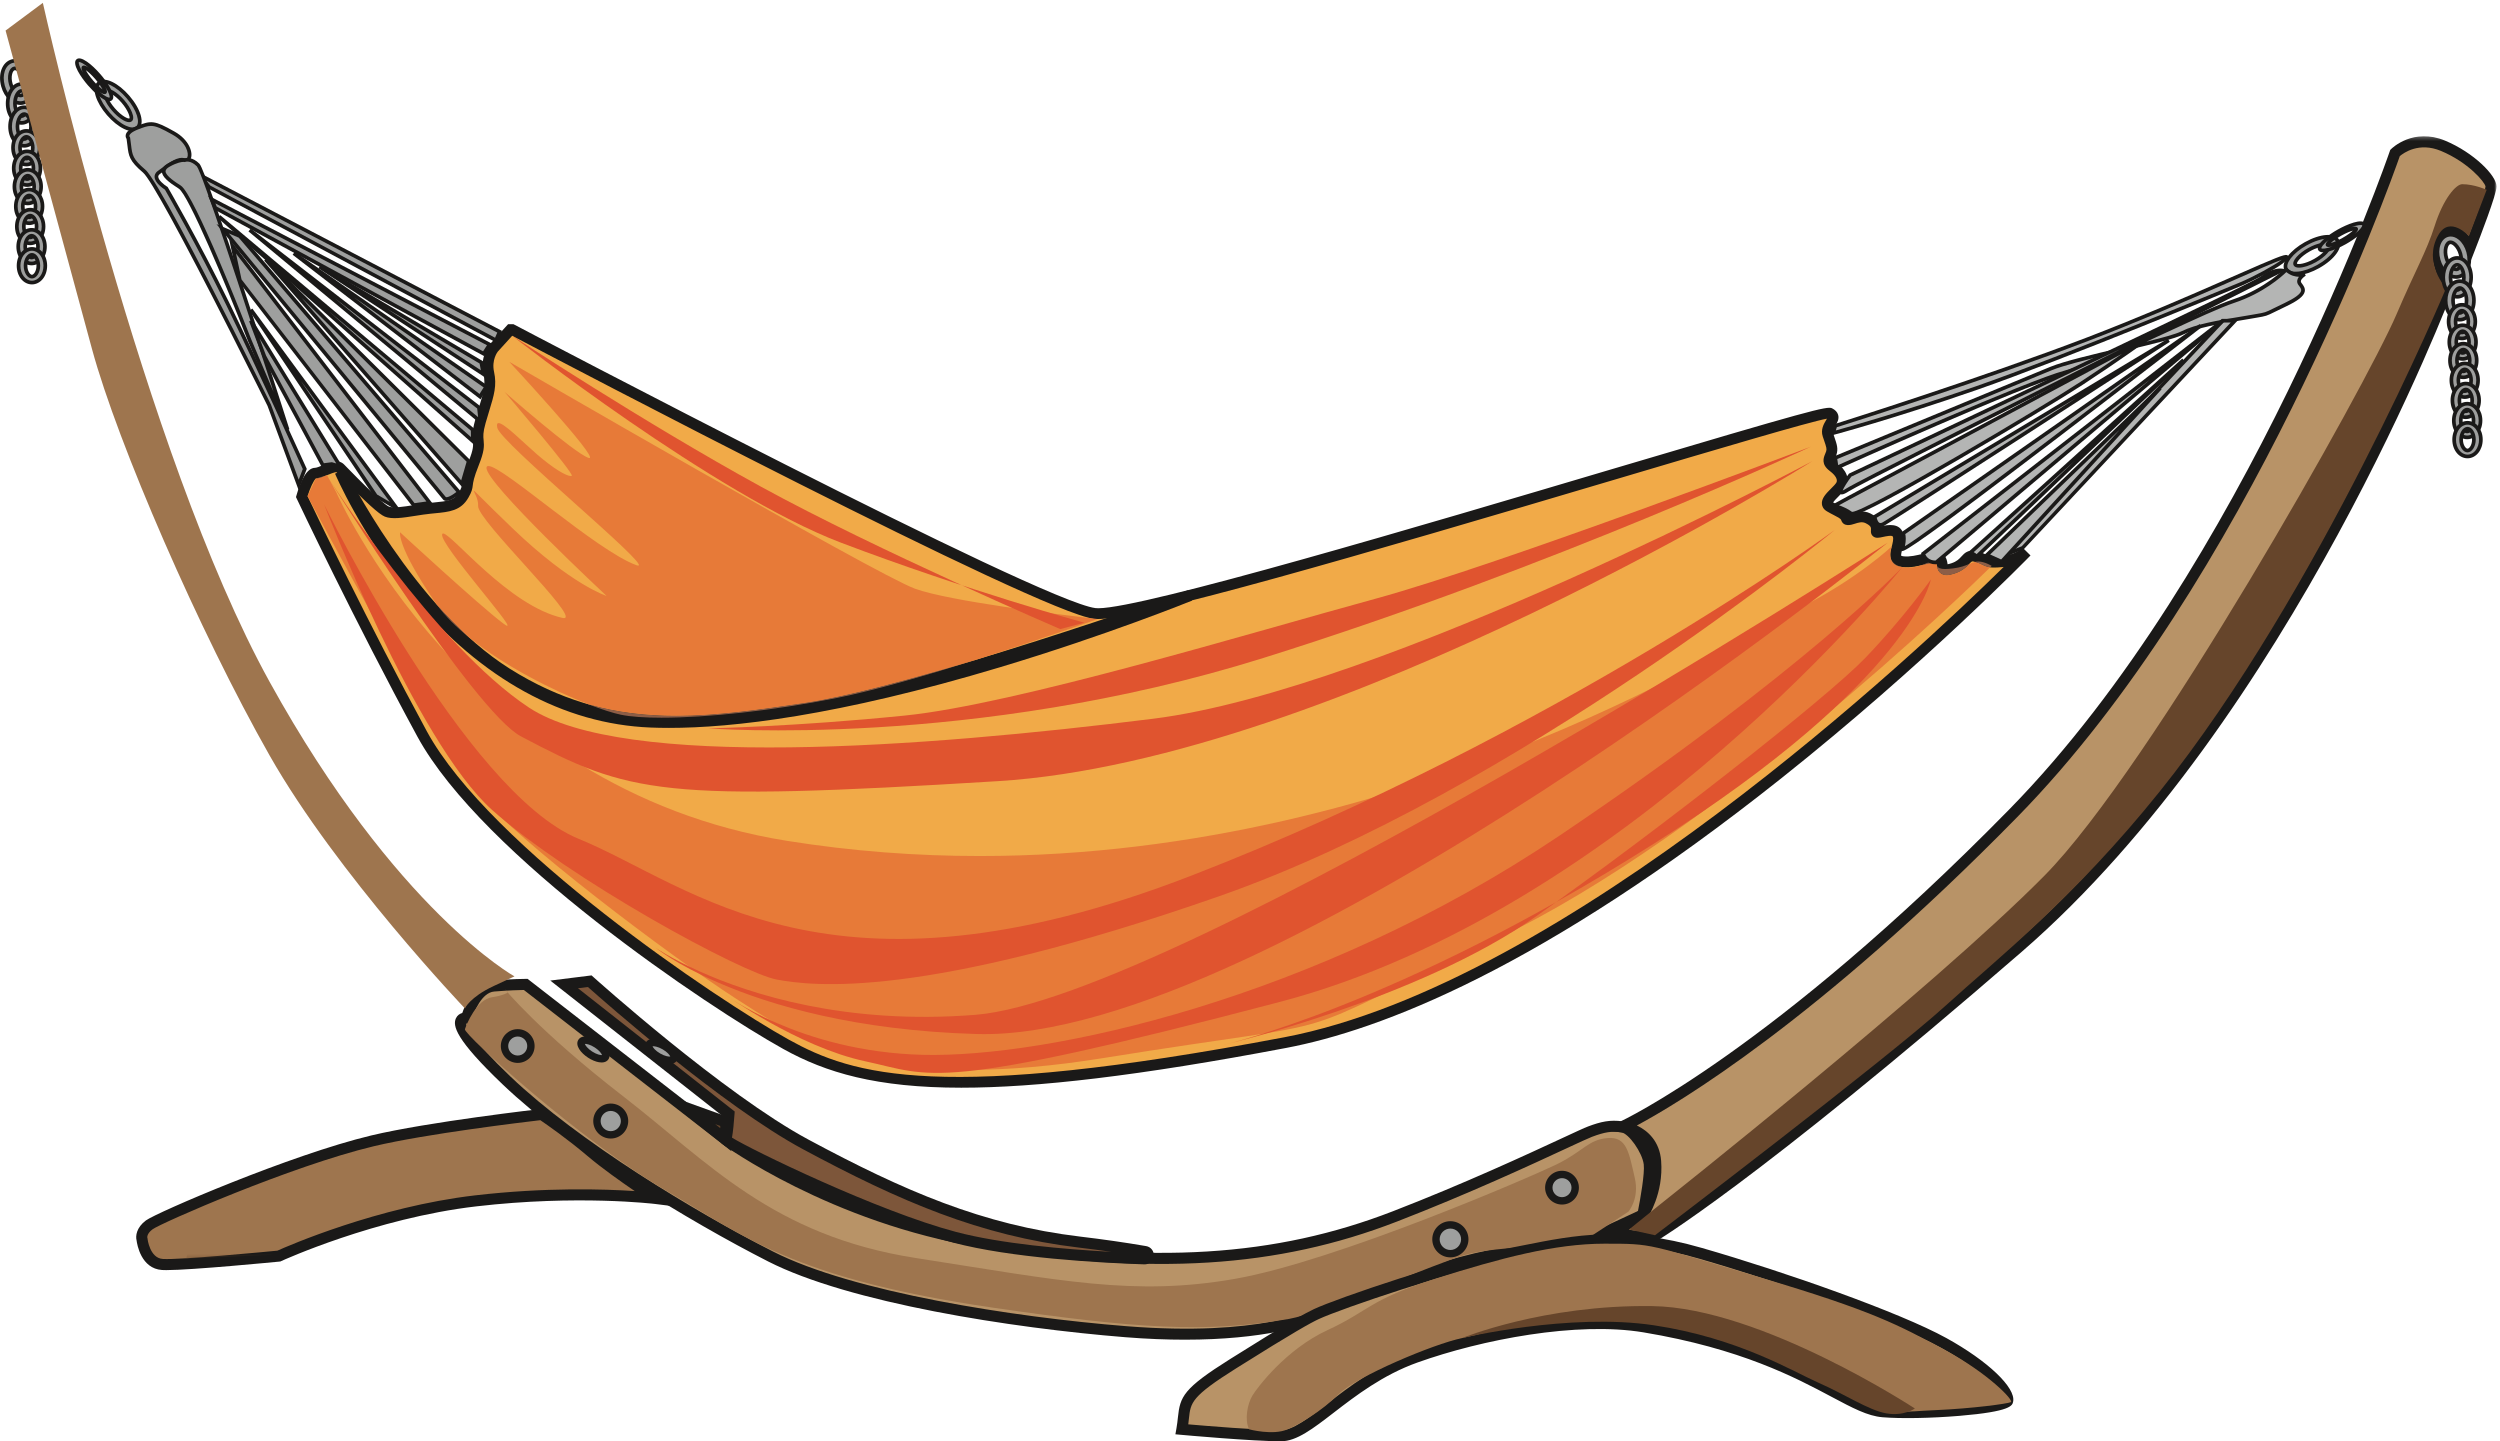 <?xml version="1.0" encoding="UTF-8"?>
<svg width="647px" height="373px" viewBox="0 0 647 373" version="1.1" xmlns="http://www.w3.org/2000/svg" xmlns:xlink="http://www.w3.org/1999/xlink">
    <!-- Generator: Sketch 43.1 (39012) - http://www.bohemiancoding.com/sketch -->
    <title>Hammock</title>
    <desc>Created with Sketch.</desc>
    <defs>
        <polygon id="path-1" points="189.308 0.658 646.116 0.658 646.116 376 0 376 0 0.658 189.308 0.658 4.36050387e-05 0.658 4.36050387e-05 328.696 189.308 328.696 189.308 0.658"></polygon>
        <polygon id="path-3" points="233.116 0.263 233.116 286.896 0.023 286.896 0.023 0.263 233.116 0.263"></polygon>
    </defs>
    <g id="Page-1" stroke="none" stroke-width="1" fill="none" fill-rule="evenodd">
        <g id="Hammock" transform="translate(0, -3)">
            <g id="Group-4" transform="translate(0, 18)">
                <path d="M3.64,2.729 C2.775,2.969 2.221,4.725 2.774,6.715 C3.327,8.706 4.707,9.925 5.572,9.685 C6.436,9.444 6.991,7.688 6.437,5.698 C5.885,3.707 4.505,2.489 3.64,2.729 Z M6.096,11.573 C3.95,12.169 1.613,10.279 0.778,7.27 C-0.058,4.261 0.969,1.436 3.115,0.84 C5.262,0.244 7.598,2.134 8.434,5.143 C9.269,8.152 8.243,10.977 6.096,11.573 L6.096,11.573 Z" id="Fill-1" fill="#9E9F9E"></path>
                <path d="M3.767,3.189 C3.578,3.242 3.299,3.533 3.139,4.181 C2.965,4.885 2.998,5.74 3.234,6.587 C3.47,7.435 3.882,8.185 4.394,8.699 C4.865,9.171 5.254,9.28 5.444,9.224 C5.634,9.172 5.913,8.88 6.073,8.233 C6.247,7.528 6.213,6.674 5.977,5.825 C5.458,3.953 4.252,3.056 3.767,3.189 Z M5.344,10.192 C4.825,10.192 4.249,9.907 3.718,9.374 C3.091,8.746 2.593,7.847 2.314,6.843 C2.035,5.839 1.998,4.812 2.212,3.951 C2.434,3.05 2.908,2.436 3.512,2.268 C4.762,1.924 6.306,3.436 6.898,5.57 C7.177,6.574 7.213,7.6 7,8.462 C6.777,9.364 6.303,9.977 5.699,10.145 C5.585,10.177 5.466,10.192 5.344,10.192 Z M3.918,1.209 C3.69,1.209 3.464,1.239 3.243,1.301 C1.354,1.825 0.474,4.392 1.238,7.142 C2.002,9.893 4.079,11.638 5.968,11.113 C7.857,10.588 8.738,8.022 7.974,5.271 C7.596,3.911 6.883,2.753 5.966,2.011 C5.313,1.483 4.605,1.209 3.918,1.209 Z M5.295,12.16 C3.183,12.16 1.109,10.247 0.317,7.398 C-0.59,4.131 0.583,1.048 2.988,0.38 C4.179,0.05 5.45,0.365 6.566,1.268 C7.637,2.134 8.463,3.465 8.894,5.015 C9.801,8.282 8.628,11.365 6.224,12.034 C5.916,12.119 5.605,12.16 5.295,12.16 L5.295,12.16 Z" id="Fill-3" fill="#1A1918"></path>
            </g>
            <path d="M5.594,26.516 C4.777,26.516 3.865,27.91 3.865,29.776 C3.865,31.642 4.777,33.036 5.594,33.036 C6.41,33.036 7.323,31.642 7.323,29.776 C7.323,27.91 6.41,26.516 5.594,26.516 Z M5.594,34.807 C3.568,34.807 1.98,32.597 1.98,29.776 C1.98,26.955 3.568,24.745 5.594,24.745 C7.62,24.745 9.207,26.955 9.207,29.776 C9.207,32.597 7.62,34.807 5.594,34.807 L5.594,34.807 Z" id="Fill-5" fill="#9E9F9E"></path>
            <path d="M5.594,26.994 C5.164,26.994 4.342,28.077 4.342,29.776 C4.342,31.474 5.164,32.559 5.594,32.559 C6.024,32.559 6.846,31.474 6.846,29.776 C6.846,28.077 6.024,26.994 5.594,26.994 Z M5.594,33.514 C4.398,33.514 3.387,31.802 3.387,29.776 C3.387,27.75 4.398,26.039 5.594,26.039 C6.79,26.039 7.801,27.75 7.801,29.776 C7.801,31.802 6.79,33.514 5.594,33.514 Z M5.594,25.223 C3.835,25.223 2.458,27.223 2.458,29.776 C2.458,32.329 3.835,34.329 5.594,34.329 C7.352,34.329 8.73,32.329 8.73,29.776 C8.73,27.223 7.352,25.223 5.594,25.223 Z M5.594,35.284 C3.3,35.284 1.503,32.865 1.503,29.776 C1.503,26.687 3.3,24.268 5.594,24.268 C7.888,24.268 9.685,26.687 9.685,29.776 C9.685,32.865 7.888,35.284 5.594,35.284 L5.594,35.284 Z" id="Fill-6" fill="#1A1918"></path>
            <path d="M6.267,32.518 C5.441,32.518 4.517,33.901 4.517,35.749 C4.517,37.599 5.441,38.981 6.267,38.981 C7.094,38.981 8.018,37.599 8.018,35.749 C8.018,33.901 7.094,32.518 6.267,32.518 Z M6.267,40.735 C4.216,40.735 2.609,38.545 2.609,35.749 C2.609,32.954 4.216,30.764 6.267,30.764 C8.319,30.764 9.926,32.954 9.926,35.749 C9.926,38.545 8.319,40.735 6.267,40.735 L6.267,40.735 Z" id="Fill-7" fill="#9E9F9E"></path>
            <path d="M6.267,32.997 C5.819,32.997 4.994,34.042 4.994,35.749 C4.994,37.457 5.819,38.503 6.267,38.503 C6.716,38.503 7.541,37.457 7.541,35.749 C7.541,34.042 6.716,32.997 6.267,32.997 Z M6.267,39.458 C5.06,39.458 4.039,37.76 4.039,35.749 C4.039,33.74 5.06,32.041 6.267,32.041 C7.476,32.041 8.496,33.74 8.496,35.749 C8.496,37.76 7.476,39.458 6.267,39.458 Z M6.267,31.242 C4.484,31.242 3.086,33.222 3.086,35.749 C3.086,38.277 4.484,40.258 6.267,40.258 C8.051,40.258 9.449,38.277 9.449,35.749 C9.449,33.222 8.051,31.242 6.267,31.242 Z M6.267,41.213 C3.948,41.213 2.131,38.813 2.131,35.749 C2.131,32.686 3.948,30.286 6.267,30.286 C8.587,30.286 10.404,32.686 10.404,35.749 C10.404,38.813 8.587,41.213 6.267,41.213 L6.267,41.213 Z" id="Fill-8" fill="#1A1918"></path>
            <path d="M6.827,38.406 C6.046,38.406 5.172,39.613 5.172,41.229 C5.172,42.845 6.046,44.053 6.827,44.053 C7.608,44.053 8.482,42.845 8.482,41.229 C8.482,39.613 7.608,38.406 6.827,38.406 Z M6.827,45.586 C4.888,45.586 3.369,43.672 3.369,41.229 C3.369,38.786 4.888,36.872 6.827,36.872 C8.766,36.872 10.286,38.786 10.286,41.229 C10.286,43.672 8.766,45.586 6.827,45.586 L6.827,45.586 Z" id="Fill-9" fill="#9E9F9E"></path>
            <path d="M6.827,38.883 C6.412,38.883 5.649,39.774 5.649,41.229 C5.649,42.685 6.412,43.575 6.827,43.575 C7.242,43.575 8.004,42.685 8.004,41.229 C8.004,39.774 7.242,38.883 6.827,38.883 Z M6.827,44.53 C5.671,44.53 4.694,43.018 4.694,41.229 C4.694,39.44 5.671,37.928 6.827,37.928 C7.983,37.928 8.959,39.44 8.959,41.229 C8.959,43.018 7.983,44.53 6.827,44.53 Z M6.827,37.35 C5.156,37.35 3.846,39.054 3.846,41.229 C3.846,43.405 5.156,45.108 6.827,45.108 C8.498,45.108 9.808,43.405 9.808,41.229 C9.808,39.054 8.498,37.35 6.827,37.35 Z M6.827,46.063 C4.62,46.063 2.891,43.94 2.891,41.229 C2.891,38.518 4.62,36.395 6.827,36.395 C9.034,36.395 10.763,38.518 10.763,41.229 C10.763,43.94 9.034,46.063 6.827,46.063 L6.827,46.063 Z" id="Fill-10" fill="#1A1918"></path>
            <path d="M7.007,43.706 C6.225,43.706 5.352,44.914 5.352,46.529 C5.352,48.145 6.225,49.353 7.007,49.353 C7.788,49.353 8.662,48.145 8.662,46.529 C8.662,44.914 7.788,43.706 7.007,43.706 Z M7.007,50.886 C5.067,50.886 3.548,48.972 3.548,46.529 C3.548,44.086 5.067,42.172 7.007,42.172 C8.946,42.172 10.465,44.086 10.465,46.529 C10.465,48.972 8.946,50.886 7.007,50.886 L7.007,50.886 Z" id="Fill-11" fill="#9E9F9E"></path>
            <path d="M7.007,44.184 C6.592,44.184 5.829,45.074 5.829,46.529 C5.829,47.985 6.592,48.875 7.007,48.875 C7.422,48.875 8.185,47.985 8.185,46.529 C8.185,45.074 7.422,44.184 7.007,44.184 Z M7.007,49.831 C5.851,49.831 4.874,48.319 4.874,46.529 C4.874,44.74 5.851,43.228 7.007,43.228 C8.163,43.228 9.139,44.74 9.139,46.529 C9.139,48.319 8.163,49.831 7.007,49.831 Z M7.007,42.65 C5.335,42.65 4.026,44.354 4.026,46.529 C4.026,48.705 5.335,50.409 7.007,50.409 C8.678,50.409 9.988,48.705 9.988,46.529 C9.988,44.354 8.678,42.65 7.007,42.65 Z M7.007,51.364 C4.8,51.364 3.071,49.24 3.071,46.529 C3.071,43.819 4.8,41.695 7.007,41.695 C9.214,41.695 10.943,43.819 10.943,46.529 C10.943,49.24 9.214,51.364 7.007,51.364 L7.007,51.364 Z" id="Fill-12" fill="#1A1918"></path>
            <path d="M7.186,48.467 C6.405,48.467 5.531,49.674 5.531,51.29 C5.531,52.906 6.405,54.114 7.186,54.114 C7.968,54.114 8.841,52.906 8.841,51.29 C8.841,49.674 7.968,48.467 7.186,48.467 Z M7.186,55.647 C5.247,55.647 3.728,53.733 3.728,51.29 C3.728,48.847 5.247,46.934 7.186,46.934 C9.125,46.934 10.645,48.847 10.645,51.29 C10.645,53.733 9.125,55.647 7.186,55.647 L7.186,55.647 Z" id="Fill-13" fill="#9E9F9E"></path>
            <path d="M7.186,48.944 C6.771,48.944 6.009,49.835 6.009,51.29 C6.009,52.745 6.771,53.636 7.186,53.636 C7.602,53.636 8.364,52.745 8.364,51.29 C8.364,49.835 7.602,48.944 7.186,48.944 Z M7.186,54.591 C6.03,54.591 5.054,53.079 5.054,51.29 C5.054,49.501 6.03,47.99 7.186,47.99 C8.342,47.99 9.319,49.501 9.319,51.29 C9.319,53.079 8.342,54.591 7.186,54.591 Z M7.186,47.411 C5.515,47.411 4.205,49.115 4.205,51.29 C4.205,53.465 5.515,55.169 7.186,55.169 C8.858,55.169 10.167,53.465 10.167,51.29 C10.167,49.115 8.858,47.411 7.186,47.411 Z M7.186,56.124 C4.979,56.124 3.25,54.001 3.25,51.29 C3.25,48.579 4.979,46.456 7.186,46.456 C9.393,46.456 11.122,48.579 11.122,51.29 C11.122,54.001 9.393,56.124 7.186,56.124 L7.186,56.124 Z" id="Fill-14" fill="#1A1918"></path>
            <path d="M7.546,53.587 C6.764,53.587 5.891,54.794 5.891,56.411 C5.891,58.026 6.764,59.234 7.546,59.234 C8.327,59.234 9.201,58.026 9.201,56.411 C9.201,54.794 8.327,53.587 7.546,53.587 Z M7.546,60.767 C5.606,60.767 4.087,58.853 4.087,56.411 C4.087,53.967 5.606,52.054 7.546,52.054 C9.485,52.054 11.004,53.967 11.004,56.411 C11.004,58.853 9.485,60.767 7.546,60.767 L7.546,60.767 Z" id="Fill-15" fill="#9E9F9E"></path>
            <path d="M7.546,54.065 C7.131,54.065 6.369,54.956 6.369,56.41 C6.369,57.866 7.131,58.757 7.546,58.757 C7.961,58.757 8.723,57.866 8.723,56.41 C8.723,54.956 7.961,54.065 7.546,54.065 Z M7.546,59.712 C6.39,59.712 5.413,58.2 5.413,56.41 C5.413,54.621 6.39,53.11 7.546,53.11 C8.702,53.11 9.678,54.621 9.678,56.41 C9.678,58.2 8.702,59.712 7.546,59.712 Z M7.546,52.531 C5.874,52.531 4.565,54.235 4.565,56.41 C4.565,58.585 5.874,60.289 7.546,60.289 C9.217,60.289 10.527,58.585 10.527,56.41 C10.527,54.235 9.217,52.531 7.546,52.531 Z M7.546,61.245 C5.339,61.245 3.61,59.121 3.61,56.41 C3.61,53.7 5.339,51.577 7.546,51.577 C9.753,51.577 11.482,53.7 11.482,56.41 C11.482,59.121 9.753,61.245 7.546,61.245 L7.546,61.245 Z" id="Fill-16" fill="#1A1918"></path>
            <path d="M7.815,58.797 C7.034,58.797 6.16,60.005 6.16,61.62 C6.16,63.237 7.034,64.444 7.815,64.444 C8.597,64.444 9.47,63.237 9.47,61.62 C9.47,60.005 8.597,58.797 7.815,58.797 Z M7.815,65.978 C5.876,65.978 4.357,64.063 4.357,61.62 C4.357,59.178 5.876,57.264 7.815,57.264 C9.754,57.264 11.273,59.178 11.273,61.62 C11.273,64.063 9.754,65.978 7.815,65.978 L7.815,65.978 Z" id="Fill-17" fill="#9E9F9E"></path>
            <path d="M7.815,59.275 C7.4,59.275 6.638,60.165 6.638,61.62 C6.638,63.076 7.4,63.966 7.815,63.966 C8.23,63.966 8.993,63.076 8.993,61.62 C8.993,60.165 8.23,59.275 7.815,59.275 Z M7.815,64.921 C6.66,64.921 5.683,63.41 5.683,61.62 C5.683,59.831 6.66,58.32 7.815,58.32 C8.971,58.32 9.947,59.831 9.947,61.62 C9.947,63.41 8.971,64.921 7.815,64.921 Z M7.815,57.742 C6.143,57.742 4.834,59.445 4.834,61.62 C4.834,63.796 6.143,65.5 7.815,65.5 C9.487,65.5 10.796,63.796 10.796,61.62 C10.796,59.445 9.487,57.742 7.815,57.742 Z M7.815,66.454 C5.608,66.454 3.879,64.331 3.879,61.62 C3.879,58.91 5.608,56.786 7.815,56.786 C10.022,56.786 11.751,58.91 11.751,61.62 C11.751,64.331 10.022,66.454 7.815,66.454 L7.815,66.454 Z" id="Fill-18" fill="#1A1918"></path>
            <path d="M8.174,64.007 C7.393,64.007 6.519,65.215 6.519,66.831 C6.519,68.447 7.393,69.654 8.174,69.654 C8.956,69.654 9.83,68.447 9.83,66.831 C9.83,65.215 8.956,64.007 8.174,64.007 Z M8.174,71.187 C6.235,71.187 4.716,69.274 4.716,66.831 C4.716,64.388 6.235,62.474 8.174,62.474 C10.114,62.474 11.633,64.388 11.633,66.831 C11.633,69.274 10.114,71.187 8.174,71.187 L8.174,71.187 Z" id="Fill-19" fill="#9E9F9E"></path>
            <path d="M8.175,64.485 C7.76,64.485 6.997,65.375 6.997,66.831 C6.997,68.286 7.76,69.177 8.175,69.177 C8.589,69.177 9.352,68.286 9.352,66.831 C9.352,65.375 8.589,64.485 8.175,64.485 Z M8.175,70.132 C7.018,70.132 6.042,68.62 6.042,66.831 C6.042,65.041 7.018,63.53 8.175,63.53 C9.33,63.53 10.307,65.041 10.307,66.831 C10.307,68.62 9.33,70.132 8.175,70.132 Z M8.175,62.952 C6.503,62.952 5.193,64.656 5.193,66.831 C5.193,69.006 6.503,70.71 8.175,70.71 C9.846,70.71 11.155,69.006 11.155,66.831 C11.155,64.656 9.846,62.952 8.175,62.952 Z M8.175,71.665 C5.967,71.665 4.238,69.541 4.238,66.831 C4.238,64.12 5.967,61.997 8.175,61.997 C10.382,61.997 12.11,64.12 12.11,66.831 C12.11,69.541 10.382,71.665 8.175,71.665 L8.175,71.665 Z" id="Fill-20" fill="#1A1918"></path>
            <path d="M8.264,68.948 C7.483,68.948 6.609,70.155 6.609,71.771 C6.609,73.387 7.483,74.595 8.264,74.595 C9.046,74.595 9.919,73.387 9.919,71.771 C9.919,70.155 9.046,68.948 8.264,68.948 Z M8.264,76.128 C6.325,76.128 4.806,74.214 4.806,71.771 C4.806,69.328 6.325,67.414 8.264,67.414 C10.203,67.414 11.723,69.328 11.723,71.771 C11.723,74.214 10.203,76.128 8.264,76.128 L8.264,76.128 Z" id="Fill-21" fill="#9E9F9E"></path>
            <path d="M8.265,69.425 C7.85,69.425 7.087,70.316 7.087,71.771 C7.087,73.227 7.85,74.117 8.265,74.117 C8.68,74.117 9.442,73.227 9.442,71.771 C9.442,70.316 8.68,69.425 8.265,69.425 Z M8.265,75.072 C7.108,75.072 6.132,73.56 6.132,71.771 C6.132,69.982 7.108,68.47 8.265,68.47 C9.42,68.47 10.397,69.982 10.397,71.771 C10.397,73.56 9.42,75.072 8.265,75.072 Z M8.265,67.893 C6.593,67.893 5.283,69.596 5.283,71.771 C5.283,73.947 6.593,75.65 8.265,75.65 C9.936,75.65 11.245,73.947 11.245,71.771 C11.245,69.596 9.936,67.893 8.265,67.893 Z M8.265,76.605 C6.058,76.605 4.329,74.482 4.329,71.771 C4.329,69.06 6.058,66.937 8.265,66.937 C10.472,66.937 12.2,69.06 12.2,71.771 C12.2,74.482 10.472,76.605 8.265,76.605 L8.265,76.605 Z" id="Fill-22" fill="#1A1918"></path>
            <path d="M187.83,297.942 C187.83,297.942 215.012,318.042 254.101,324.451 C304.632,332.734 335.283,327.764 360.962,317.824 C386.642,307.882 408.18,297.114 411.494,295.872 C414.807,294.628 416.878,294.214 419.778,294.628 C422.677,295.042 426.405,300.841 426.819,304.155 C427.233,307.468 425.163,317.409 425.163,317.409 L408.18,325.279 L396.168,326.107 C396.168,326.107 385.4,327.35 373.388,331.078 C361.376,334.805 343.566,341.432 340.667,343.089 C337.767,344.746 322.442,350.13 291.378,347.645 C260.314,345.16 219.723,338.533 199.428,328.178 C179.132,317.824 148.896,299.599 131.086,282.617 C113.276,265.635 120.731,266.463 120.731,266.463 C120.731,266.463 122.802,258.594 127.772,258.18 C132.743,257.765 136.056,257.765 136.056,257.765 L187.83,297.942" id="Fill-23" fill="#B89367"></path>
            <path d="M120.622,267.893 C120.739,268.722 121.958,271.934 132.074,281.58 C149.768,298.451 179.766,316.538 200.079,326.903 C220.669,337.408 262.191,343.872 291.492,346.217 C326.315,349 339.83,341.916 339.957,341.845 C343.203,339.989 361.404,333.297 372.963,329.709 C384.964,325.986 395.895,324.697 396.004,324.684 L407.817,323.868 L423.903,316.413 C424.526,313.286 425.689,306.662 425.398,304.333 C425.016,301.283 421.534,296.327 419.575,296.047 C417.094,295.693 415.325,295.964 411.996,297.212 C411.125,297.539 408.722,298.656 405.395,300.2 C396.538,304.313 380.053,311.97 361.479,319.159 C330.512,331.148 298.33,333.153 253.869,325.865 C214.889,319.474 187.253,299.297 186.978,299.094 L186.952,299.075 L135.572,259.203 C134.488,259.22 131.66,259.292 127.892,259.607 C124.657,259.876 122.626,264.913 122.116,266.83 L121.799,268.022 L120.622,267.893 Z M306.653,349.712 C301.996,349.712 296.871,349.522 291.264,349.073 C261.701,346.707 219.74,340.151 198.776,329.455 C178.292,319.003 148.015,300.738 130.097,283.654 C117.845,271.971 117.107,268.433 118.002,266.514 C118.363,265.739 119.008,265.339 119.637,265.157 C120.423,262.854 122.843,257.154 127.653,256.751 C132.626,256.337 135.919,256.332 136.056,256.332 L136.547,256.332 L136.934,256.634 L188.693,296.798 C189.372,297.295 216.361,316.812 254.333,323.037 C298.252,330.239 329.988,328.277 360.445,316.488 C378.932,309.331 395.362,301.701 404.188,297.602 C407.698,295.971 410.017,294.894 410.99,294.53 C414.25,293.308 416.648,292.735 419.98,293.21 C423.73,293.747 427.781,300.3 428.24,303.978 C428.671,307.427 426.782,316.661 426.565,317.701 L426.417,318.406 L408.542,326.69 L396.267,327.536 C396.226,327.542 385.547,328.804 373.812,332.446 C362.004,336.111 344.129,342.76 341.378,344.332 C338.338,346.07 326.986,349.712 306.653,349.712 L306.653,349.712 Z" id="Fill-24" fill="#1A1918"></path>
            <path d="M145.997,257.765 L152.624,256.937 C152.624,256.937 186.173,287.173 208.54,299.185 C230.906,311.196 252.478,321.249 279.367,324.451 C286.187,325.262 291.925,326.138 296.381,326.903 C297.546,327.102 297.374,328.824 296.193,328.784 C283.249,328.347 261.607,327.05 247.059,323.207 C225.107,317.409 187.416,298.77 187.83,297.942 C188.245,297.114 188.659,291.315 188.659,291.315 L145.997,257.765" id="Fill-25" fill="#7D563A"></path>
            <path d="M189.167,298.455 L189.113,298.58 L189.167,298.455 Z M189.436,297.418 C194.376,300.521 227.095,316.453 247.425,321.823 C259.031,324.889 275.372,326.313 287.601,326.973 C284.853,326.58 282.046,326.212 279.197,325.872 C253.532,322.818 232.874,313.879 207.862,300.447 C187.072,289.282 156.394,262.215 152.155,258.44 L149.58,258.761 L190.141,290.659 L190.087,291.416 C189.941,293.471 189.722,295.921 189.436,297.418 Z M296.23,330.217 L296.145,330.215 C284.086,329.808 261.626,328.538 246.694,324.592 C234.224,321.299 217.694,314.183 208.95,310.234 C206.745,309.239 187.375,300.449 186.528,298.575 L186.247,297.954 L186.549,297.301 C186.711,296.836 186.989,294.302 187.173,291.968 L142.413,256.769 L153.097,255.434 L153.583,255.872 C153.917,256.174 187.262,286.131 209.217,297.922 C233.934,311.196 254.319,320.026 279.536,323.028 C285.459,323.733 291.209,324.562 296.623,325.491 C297.874,325.705 298.721,326.819 298.592,328.081 C298.466,329.312 297.458,330.217 296.23,330.217 L296.23,330.217 Z" id="Fill-26" fill="#1A1918"></path>
            <path d="M132.542,88.306 C132.542,88.306 268.664,160.04 283.356,161.768 C290.731,162.635 337.949,149.242 383.484,135.849 C428.672,122.557 472.203,109.266 473.494,109.912 C476.087,111.208 472.198,112.937 473.062,115.53 C473.926,118.123 474.359,118.987 473.926,120.284 C473.494,121.579 472.63,122.444 474.359,123.74 C476.087,125.037 477.383,126.765 476.519,128.494 C475.655,130.223 471.333,132.815 473.494,134.112 C475.655,135.408 477.383,135.84 477.816,137.137 C478.032,137.785 478.788,137.461 479.814,137.137 C480.84,136.812 482.137,136.488 483.433,137.137 C486.026,138.433 485.594,139.729 485.594,140.594 C485.594,140.939 486.355,140.732 487.322,140.524 C488.774,140.213 490.693,139.902 491.211,141.458 C492.076,144.051 488.62,147.94 492.508,148.372 C494.209,148.561 495.993,148.171 497.571,147.781 C499.599,147.28 501.286,146.778 502.015,147.508 C503.312,148.804 501.583,151.397 505.472,150.101 C509.362,148.804 508.497,146.211 511.522,147.076 C514.547,147.94 513.683,148.804 518.004,148.372 C522.326,147.94 524.486,145.779 524.486,145.779 C524.486,145.779 416.885,256.837 332.62,272.826 C248.354,288.815 222.858,284.061 203.412,273.258 C183.966,262.454 125.628,223.13 109.207,192.881 C92.787,162.632 78.094,131.519 78.094,131.519 C78.094,131.519 79.822,125.469 81.551,125.469 C83.279,125.469 86.737,122.876 88.033,124.173 C89.329,125.469 97.972,134.544 100.133,135.408 C102.293,136.272 107.047,134.976 111.368,134.544 C115.689,134.112 118.282,134.112 120.011,131.087 C121.739,128.062 120.011,129.358 122.603,122.876 C125.196,116.394 122.603,118.123 124.332,112.073 C126.061,106.023 127.357,103.43 126.493,99.541 C125.628,95.652 127.789,93.059 127.789,93.059 L132.11,88.306 L132.542,88.306" id="Fill-27" fill="#F1AA48"></path>
            <path d="M79.59,131.405 C81.523,135.472 95.332,164.385 110.439,192.213 C126.722,222.208 185.625,261.774 204.093,272.033 C220.888,281.363 243.334,288.339 332.358,271.449 C405.084,257.65 496.549,171.368 518.562,149.719 C518.424,149.736 518.285,149.752 518.143,149.767 C515.008,150.079 514.172,149.751 512.96,149.145 C512.498,148.914 512.02,148.675 511.137,148.423 C510.333,148.192 510.333,148.193 509.692,148.903 C509.035,149.626 508.043,150.72 505.915,151.43 C504.758,151.814 503.442,152.122 502.422,151.499 C501.491,150.929 501.342,149.944 501.244,149.293 C501.2,149 501.155,148.699 501.065,148.551 C500.62,148.46 499.287,148.796 498.389,149.021 C496.648,149.458 494.48,150.002 492.354,149.765 C491.131,149.629 490.246,149.177 489.724,148.422 C488.885,147.21 489.267,145.709 489.603,144.384 C489.827,143.501 490.082,142.501 489.882,141.901 C489.726,141.431 488.042,141.8 487.325,141.958 C486.282,142.185 485.461,142.367 484.771,141.81 C484.404,141.515 484.193,141.071 484.193,140.594 C484.193,140.466 484.199,140.331 484.207,140.189 C484.244,139.545 484.268,139.12 482.807,138.39 C481.894,137.934 480.906,138.255 479.95,138.565 C479.102,138.84 477.121,139.482 476.487,137.579 C476.364,137.21 475.565,136.802 474.64,136.328 C474.084,136.044 473.454,135.722 472.774,135.313 C471.847,134.758 471.577,134.02 471.512,133.5 C471.327,131.993 472.625,130.694 473.88,129.439 C474.415,128.905 475.08,128.24 475.266,127.867 C475.822,126.755 474.229,125.394 473.517,124.861 C471.23,123.145 471.946,121.433 472.374,120.41 C472.451,120.229 472.53,120.041 472.597,119.841 C472.804,119.218 472.706,118.832 472.063,116.947 L471.733,115.973 C471.133,114.173 472.007,112.713 472.587,111.746 C472.657,111.631 472.742,111.489 472.816,111.354 C468.466,112.107 444.019,119.367 418.212,127.031 C351.61,146.81 295.457,163.204 284.103,163.206 C283.757,163.206 283.455,163.191 283.193,163.16 C268.79,161.465 144.078,95.961 132.557,89.897 L128.826,94.002 C128.803,94.035 127.166,96.112 127.861,99.237 C128.635,102.722 127.837,105.33 126.629,109.278 C126.337,110.229 126.017,111.277 125.68,112.458 C124.96,114.977 125.06,115.95 125.158,116.891 C125.325,118.51 125.328,119.837 123.904,123.397 C122.584,126.697 122.45,127.81 122.352,128.623 C122.24,129.558 122.125,130.21 121.227,131.782 C119.275,135.198 116.284,135.482 112.496,135.842 L111.508,135.938 C110.197,136.069 108.827,136.285 107.503,136.494 C104.259,137.005 101.457,137.446 99.612,136.709 C98.089,136.1 94.704,133.016 87.925,126.065 C87.555,125.685 87.268,125.391 87.089,125.211 C86.647,125.14 85.344,125.683 84.635,125.979 C83.602,126.41 82.623,126.818 81.724,126.866 C81.186,127.302 80.237,129.331 79.59,131.405 M248.782,284.499 C226.786,284.499 213.745,280.601 202.731,274.483 C183.303,263.689 124.755,224.458 107.976,193.55 C91.724,163.613 76.974,132.429 76.826,132.117 L76.602,131.641 L76.747,131.134 C77.667,127.91 79.248,124.068 81.551,124.068 C81.937,124.068 82.834,123.693 83.556,123.392 C85.341,122.647 87.563,121.722 89.024,123.182 C89.202,123.36 89.516,123.682 89.932,124.108 C97.477,131.846 99.927,133.816 100.653,134.107 C101.781,134.558 104.468,134.135 107.066,133.725 C108.43,133.511 109.839,133.288 111.228,133.149 L112.231,133.053 C116.024,132.692 117.61,132.463 118.794,130.391 C119.456,129.232 119.492,128.936 119.57,128.288 C119.68,127.376 119.846,125.997 121.303,122.356 C122.576,119.172 122.485,118.292 122.37,117.179 C122.251,116.03 122.117,114.726 122.985,111.688 C123.327,110.489 123.653,109.424 123.949,108.458 C125.103,104.686 125.739,102.608 125.125,99.845 C124.123,95.336 126.606,92.289 126.713,92.162 L131.491,86.905 L132.889,86.905 L133.196,87.066 C134.555,87.782 269.252,158.698 283.52,160.376 C283.727,160.401 283.97,160.413 284.245,160.413 C295.956,160.414 368.822,138.775 417.415,124.344 C468.593,109.146 472.892,108.045 474.122,108.659 C474.97,109.083 475.504,109.656 475.709,110.361 C476.029,111.454 475.454,112.414 474.991,113.187 C474.498,114.009 474.211,114.548 474.391,115.087 L474.714,116.041 C475.401,118.051 475.779,119.158 475.255,120.727 C475.166,120.995 475.061,121.249 474.958,121.493 C474.866,121.716 474.724,122.055 474.725,122.164 L474.726,122.164 C474.729,122.164 474.804,122.323 475.199,122.619 C477.891,124.638 478.828,127.008 477.773,129.12 C477.382,129.9 476.645,130.639 475.862,131.42 C475.409,131.874 474.704,132.579 474.415,133.025 C474.959,133.344 475.446,133.593 475.917,133.834 C477.078,134.428 478.185,134.994 478.811,135.987 C478.906,135.957 479,135.927 479.085,135.899 C480.22,135.53 482.12,134.915 484.061,135.883 C486.17,136.938 486.797,138.182 486.966,139.168 C488.618,138.813 491.635,138.293 492.54,141.014 C493.001,142.394 492.639,143.818 492.32,145.074 C492.177,145.636 491.939,146.573 492.036,146.838 C492.034,146.835 492.194,146.928 492.663,146.979 C494.289,147.158 496.105,146.704 497.707,146.303 C499.888,145.756 501.77,145.282 503.006,146.517 C503.775,147.285 503.919,148.242 504.015,148.875 L504.038,149.031 C504.238,149 504.553,148.93 505.029,148.771 C506.461,148.294 507.047,147.646 507.616,147.02 C508.423,146.129 509.427,145.02 511.907,145.728 C513.041,146.052 513.719,146.391 514.213,146.638 C514.996,147.029 515.388,147.225 517.865,146.978 C521.577,146.606 523.427,144.854 523.503,144.78 L525.493,146.754 C525.223,147.033 498.1,174.925 461.025,204.404 C398.922,253.781 357.061,269.615 332.88,274.202 C294.664,281.453 268.225,284.499 248.782,284.499" id="Fill-28" fill="#1A1918"></path>
            <path d="M173.139,191.381 C171.423,191.381 169.831,191.348 168.352,191.288 C145.851,190.388 124.59,178.724 106.867,157.556 C93.54,141.64 86.779,125.751 86.712,125.592 L89.32,124.408 C89.495,124.768 107.161,160.529 132.007,176.111 C157.893,192.345 181.094,188.932 207.957,184.982 C236.867,180.731 306.765,156.016 307.467,155.767 L308.487,158.443 C308.273,158.531 286.722,167.291 258.846,175.669 C216.605,188.364 189.422,191.381 173.139,191.381" id="Fill-29" fill="#1A1918"></path>
            <path d="M251.183,279.872 C218.438,279.873 203.13,269.659 190.212,261.287 C173.437,250.413 133.364,220.281 123.734,208.166 C114.104,196.051 79.59,131.405 79.59,131.405 L81.724,126.866 C82.623,126.818 83.602,126.41 84.635,125.979 L87.078,130.505 C87.078,130.505 120.547,207.262 203.569,220.592 C220.632,223.331 237.35,224.538 253.542,224.538 C365.879,224.544 453.613,166.532 466.374,160.016 C480.974,152.561 489.603,144.384 489.603,144.384 C489.603,144.384 488.961,145.796 489.254,147.196 C489.315,147.624 489.458,148.037 489.724,148.422 C490.246,149.177 491.131,149.629 492.354,149.765 C492.867,149.865 493.369,149.908 493.857,149.908 C495.033,149.908 496.127,149.656 497.088,149.337 C497.541,149.234 497.977,149.125 498.389,149.021 C499.184,148.822 500.32,148.536 500.879,148.536 C500.951,148.536 501.014,148.54 501.065,148.551 C501.083,148.887 501.148,149.163 501.258,149.388 C501.358,150.037 501.535,150.956 502.422,151.499 C502.843,151.756 503.314,151.855 503.804,151.855 C504.501,151.855 505.236,151.655 505.915,151.43 C508,150.735 508.994,149.671 509.651,148.948 C510.119,148.76 510.591,148.578 511.137,148.423 C512.02,148.675 512.498,148.914 512.96,149.145 C513.629,149.479 514.182,149.729 515.071,149.833 C509.463,155.336 443.621,219.32 387.16,246.065 C328.138,274.023 355.363,265.563 285.579,276.819 C272.295,278.961 260.959,279.872 251.183,279.872" id="Fill-30" fill="#E77A38"></path>
            <path d="M503.804,151.855 C503.314,151.855 502.843,151.756 502.422,151.499 C501.535,150.956 501.358,150.037 501.258,149.388 C501.577,150.04 502.281,150.261 503.371,150.261 C503.959,150.261 504.659,150.197 505.472,150.101 C507.465,149.865 508.548,149.39 509.651,148.948 C508.994,149.671 508,150.735 505.915,151.43 C505.236,151.655 504.501,151.855 503.804,151.855 M515.071,149.833 C514.182,149.729 513.629,149.479 512.96,149.145 C512.498,148.914 512.02,148.675 511.137,148.423 C511.401,148.348 511.678,148.316 511.959,148.316 C513.634,148.316 515.455,149.455 515.455,149.455 C515.455,149.455 515.325,149.583 515.071,149.833 M492.354,149.765 C491.131,149.629 490.246,149.177 489.724,148.422 C489.458,148.037 489.315,147.624 489.254,147.196 C489.481,148.281 490.269,149.358 492.354,149.765 M497.088,149.337 C497.427,149.225 497.749,149.105 498.053,148.984 C499.22,148.523 500.113,148.061 500.615,148.061 C500.889,148.061 501.045,148.199 501.065,148.551 C501.014,148.54 500.951,148.536 500.879,148.536 C500.32,148.536 499.184,148.822 498.389,149.021 C497.977,149.125 497.541,149.234 497.088,149.337 M81.724,126.866 L84.635,125.979 C83.602,126.41 82.623,126.818 81.724,126.866" id="Fill-31" fill="#8D5D46"></path>
            <path d="M175.025,188.26 C167.409,188.26 159.882,187.446 152.262,185.268 C143.276,181.778 130.643,175.474 121.383,167.959 C118.465,165.313 115.695,162.468 113.094,159.544 C112.907,159.287 112.726,159.031 112.551,158.774 C102.61,144.173 103.542,140.756 103.542,140.756 C103.542,140.756 124.044,159.706 130.258,164.365 C130.793,164.767 131.117,164.952 131.26,164.952 C132.784,164.952 114.131,144.216 114.414,141.377 C114.435,141.168 114.528,141.069 114.686,141.069 C116.874,141.069 131.678,159.826 145.582,162.915 C145.728,162.948 145.853,162.964 145.959,162.964 C150.214,162.964 123.431,137.559 123.734,133.922 C123.885,132.107 122.415,129.996 122.626,129.996 C122.848,129.996 124.935,132.335 132.743,139.824 C147.964,154.425 156.973,157.221 156.973,157.221 C156.973,157.221 125.287,127.709 125.909,123.981 C125.952,123.723 126.122,123.602 126.403,123.602 C130.188,123.602 154.227,145.393 164.636,149.247 C164.864,149.331 165.035,149.373 165.151,149.373 C168.398,149.373 129.604,117.629 128.704,113.73 C128.504,112.864 128.648,112.497 129.043,112.497 C130.487,112.497 135.296,117.393 138.955,120.564 C143.282,124.314 146.538,126.189 147.727,126.189 C147.819,126.189 147.898,126.178 147.964,126.156 C148.896,125.845 130.568,104.411 130.568,104.411 C130.568,104.411 148.585,120.254 152.313,121.496 C152.4,121.525 152.472,121.539 152.529,121.539 C154.93,121.542 131.811,96.645 131.811,96.645 C131.811,96.645 226.557,151.629 236.808,155.356 C245.679,158.582 274.614,162.103 282.245,162.993 C282.601,163.071 282.917,163.127 283.193,163.16 C283.455,163.191 283.757,163.206 284.103,163.206 C284.103,163.206 269.557,168.394 252.757,173.696 C235.937,178.772 218.971,183.363 207.957,184.982 C196.475,186.671 185.664,188.26 175.025,188.26" id="Fill-32" fill="#E77A38"></path>
            <path d="M284.103,163.206 C283.757,163.206 283.455,163.191 283.193,163.16 C282.917,163.127 282.601,163.071 282.245,162.993 C283.432,163.131 284.103,163.206 284.103,163.206" id="Fill-33" fill="#8D5D46"></path>
            <path d="M171.192,188.743 C166.789,188.743 163.189,188.489 160.701,187.974 C158.722,187.565 155.77,186.631 152.262,185.268 C159.882,187.446 167.409,188.26 175.025,188.26 C185.664,188.26 196.475,186.671 207.957,184.982 C218.971,183.363 235.937,178.772 252.757,173.696 C240.275,177.636 226.548,181.639 216.617,183.625 C199.754,186.997 182.727,188.743 171.192,188.743 M121.383,167.959 C118.087,165.283 115.218,162.454 113.094,159.544 C115.695,162.468 118.465,165.313 121.383,167.959" id="Fill-34" fill="#8D5D46"></path>
            <path d="M130.672,259.008 C130.672,259.008 139.37,269.777 161.322,286.759 C183.274,303.741 199.842,322.793 237.119,328.592 C274.396,334.391 293.449,338.533 319.543,333.977 C345.637,329.42 396.582,307.468 403.21,304.155 C409.837,300.841 411.079,297.942 416.05,297.528 C421.02,297.114 421.555,301.227 423.091,307.882 C424.333,313.267 421.434,316.58 421.434,316.58 L408.18,325.279 C408.18,325.279 387.367,325.382 379.187,327.764 C371.006,330.146 341.95,342.891 333.626,344.331 C312.088,348.059 293.863,346.817 257,341.432 C204.892,333.821 192.214,322.663 172.505,311.196 C149.725,297.942 119.903,270.606 120.317,269.363 C120.731,268.121 123.32,261.656 127.358,261.079 C130.258,260.664 131.5,259.836 131.5,259.836 L130.672,259.008" id="Fill-35" fill="#9E754E"></path>
            <path d="M137.402,273.712 C137.402,275.599 135.872,277.129 133.985,277.129 C132.098,277.129 130.568,275.599 130.568,273.712 C130.568,271.825 132.098,270.294 133.985,270.294 C135.872,270.294 137.402,271.825 137.402,273.712" id="Fill-36" fill="#9E9F9E"></path>
            <path d="M133.985,271.25 C132.628,271.25 131.523,272.354 131.523,273.712 C131.523,275.069 132.628,276.173 133.985,276.173 C135.343,276.173 136.448,275.069 136.448,273.712 C136.448,272.354 135.343,271.25 133.985,271.25 Z M133.985,278.083 C131.575,278.083 129.613,276.122 129.613,273.712 C129.613,271.301 131.575,269.34 133.985,269.34 C136.396,269.34 138.357,271.301 138.357,273.712 C138.357,276.122 136.396,278.083 133.985,278.083 L133.985,278.083 Z" id="Fill-37" fill="#1A1918"></path>
            <path d="M161.633,293.127 C161.633,295.1 160.033,296.7 158.06,296.7 C156.087,296.7 154.488,295.1 154.488,293.127 C154.488,291.154 156.087,289.555 158.06,289.555 C160.033,289.555 161.633,291.154 161.633,293.127" id="Fill-38" fill="#9E9F9E"></path>
            <path d="M158.06,290.51 C156.617,290.51 155.443,291.684 155.443,293.127 C155.443,294.571 156.617,295.745 158.06,295.745 C159.503,295.745 160.677,294.571 160.677,293.127 C160.677,291.684 159.503,290.51 158.06,290.51 Z M158.06,297.655 C155.564,297.655 153.533,295.623 153.533,293.127 C153.533,290.63 155.564,288.6 158.06,288.6 C160.557,288.6 162.587,290.63 162.587,293.127 C162.587,295.623 160.557,297.655 158.06,297.655 L158.06,297.655 Z" id="Fill-39" fill="#1A1918"></path>
            <path d="M379.083,323.726 C379.083,325.785 377.414,327.454 375.356,327.454 C373.296,327.454 371.627,325.785 371.627,323.726 C371.627,321.666 373.296,319.997 375.356,319.997 C377.414,319.997 379.083,321.666 379.083,323.726" id="Fill-40" fill="#9E9F9E"></path>
            <path d="M375.356,320.954 C373.828,320.954 372.583,322.198 372.583,323.726 C372.583,325.254 373.828,326.498 375.356,326.498 C376.884,326.498 378.128,325.254 378.128,323.726 C378.128,322.198 376.884,320.954 375.356,320.954 Z M375.356,328.409 C372.774,328.409 370.673,326.308 370.673,323.726 C370.673,321.143 372.774,319.043 375.356,319.043 C377.938,319.043 380.038,321.143 380.038,323.726 C380.038,326.308 377.938,328.409 375.356,328.409 L375.356,328.409 Z" id="Fill-41" fill="#1A1918"></path>
            <path d="M407.663,310.368 C407.663,312.255 406.132,313.785 404.246,313.785 C402.358,313.785 400.829,312.255 400.829,310.368 C400.829,308.481 402.358,306.951 404.246,306.951 C406.132,306.951 407.663,308.481 407.663,310.368" id="Fill-42" fill="#9E9F9E"></path>
            <path d="M404.246,307.906 C402.887,307.906 401.783,309.01 401.783,310.368 C401.783,311.726 402.887,312.83 404.246,312.83 C405.603,312.83 406.707,311.726 406.707,310.368 C406.707,309.01 405.603,307.906 404.246,307.906 Z M404.246,314.74 C401.834,314.74 399.873,312.779 399.873,310.368 C399.873,307.956 401.834,305.996 404.246,305.996 C406.656,305.996 408.618,307.956 408.618,310.368 C408.618,312.779 406.656,314.74 404.246,314.74 L404.246,314.74 Z" id="Fill-43" fill="#1A1918"></path>
            <path d="M156.672,276.615 C156.197,277.346 154.429,277.041 152.723,275.934 C151.016,274.827 150.017,273.335 150.493,272.604 C150.967,271.872 152.736,272.177 154.442,273.285 C156.148,274.392 157.147,275.883 156.672,276.615" id="Fill-44" fill="#9E9F9E"></path>
            <path d="M151.354,273.163 C151.473,273.526 152.035,274.349 153.243,275.132 C154.45,275.916 155.428,276.091 155.811,276.056 C155.692,275.692 155.13,274.87 153.922,274.085 C152.714,273.302 151.733,273.116 151.354,273.163 Z M155.692,277.969 C155.483,277.969 155.252,277.95 154.996,277.906 C154.126,277.755 153.134,277.339 152.203,276.735 C150.329,275.519 148.744,273.545 149.691,272.083 C150.639,270.622 153.089,271.268 154.962,272.483 C156.836,273.7 158.42,275.674 157.473,277.134 L157.473,277.135 C157.255,277.471 156.752,277.969 155.692,277.969 L155.692,277.969 Z" id="Fill-45" fill="#1A1918"></path>
            <path d="M174.366,276.949 C173.93,277.704 172.148,277.492 170.386,276.474 C168.624,275.457 167.55,274.02 167.986,273.265 C168.422,272.509 170.204,272.722 171.965,273.739 C173.727,274.756 174.802,276.193 174.366,276.949" id="Fill-46" fill="#9E9F9E"></path>
            <path d="M168.875,273.778 C169.013,274.135 169.617,274.927 170.864,275.648 C172.11,276.367 173.1,276.489 173.476,276.436 C173.338,276.079 172.734,275.286 171.488,274.567 C170.241,273.846 169.251,273.722 168.875,273.778 Z M173.288,278.363 C172.242,278.363 170.991,277.926 169.909,277.302 C167.974,276.185 166.288,274.295 167.158,272.788 C168.03,271.279 170.508,271.793 172.443,272.913 C173.404,273.467 174.225,274.162 174.754,274.87 C175.694,276.126 175.433,277.011 175.193,277.426 L175.192,277.426 C174.809,278.091 174.112,278.363 173.288,278.363 L173.288,278.363 Z" id="Fill-47" fill="#1A1918"></path>
            <path d="M140.198,291.418 C140.198,291.418 111.215,294.714 96.397,298.252 C75.584,303.223 41.103,318.134 38.618,319.997 C36.132,321.862 36.754,323.726 36.754,323.726 C36.754,323.726 37.375,329.938 42.035,330.249 C46.694,330.56 72.167,328.075 72.167,328.075 C72.167,328.075 96.397,316.891 123.113,313.785 C149.828,310.678 169.709,313.163 169.709,313.163 C169.709,313.163 159.147,306.33 152.934,301.048 C146.722,295.768 140.198,291.418 140.198,291.418" id="Fill-48" fill="#9E754E"></path>
            <path d="M139.835,292.902 C135.847,293.369 110.204,296.428 96.73,299.646 C75.444,304.729 41.586,319.563 39.478,321.144 C37.919,322.313 38.121,323.29 38.13,323.331 L38.181,323.484 L38.179,323.583 C38.184,323.629 38.747,328.594 42.13,328.819 C46.393,329.111 69.215,326.92 71.793,326.672 C74.332,325.533 97.68,315.3 122.947,312.362 C141.223,310.237 156.464,310.73 164.268,311.252 C160.638,308.772 155.631,305.22 152.007,302.14 C146.837,297.746 141.383,293.958 139.835,292.902 Z M43.03,331.706 C42.598,331.706 42.231,331.697 41.94,331.678 C36.508,331.316 35.479,325.056 35.345,324.006 C35.06,322.886 35.278,320.711 37.758,318.852 C40.427,316.849 75.332,301.81 96.065,296.86 C110.796,293.341 139.745,290.028 140.036,289.996 L140.557,289.935 L140.993,290.226 C141.059,290.27 147.657,294.683 153.863,299.957 C159.931,305.116 170.383,311.893 170.488,311.96 L175.739,315.359 L169.532,314.585 C169.334,314.561 149.493,312.159 123.278,315.208 C97.111,318.25 73.008,329.265 72.767,329.375 L72.547,329.476 L72.306,329.5 C71.326,329.596 49.608,331.706 43.03,331.706 L43.03,331.706 Z" id="Fill-49" fill="#1A1918"></path>
            <g id="Group-54">
                <mask id="mask-2" fill="white">
                    <use xlink:href="#path-1"></use>
                </mask>
                <g id="Clip-51"></g>
                <path d="M53.839,322.172 C48.247,324.658 48.247,328.696 48.247,328.696 L69.993,327.764 C69.993,327.764 96.087,317.202 110.376,315.028 C124.666,312.853 132.121,311.299 144.858,310.989 C155.745,310.723 165.671,311.611 165.671,311.611 L146.722,297.321 C146.722,297.321 122.492,295.456 88.631,307.572 C56.04,319.233 53.839,322.172 53.839,322.172" id="Fill-50" fill="#66452B" mask="url(#mask-2)"></path>
                <path d="M22.568,5.108 C21.325,5.108 14.698,1.381 11.385,2.209 C8.071,3.038 3.1,8.836 1.444,10.907 C-0.213,12.978 19.254,88.361 29.195,115.284 C39.135,142.206 73.513,210.547 88.01,228.772 C102.507,246.997 120.731,266.463 120.731,266.463 C120.731,266.463 124.044,259.422 127.772,258.18 C131.5,256.937 136.056,257.765 136.056,257.765 L177.475,289.659 L184.517,290.487 L140.612,255.281 C140.612,255.281 117.003,237.47 93.394,200.607 C69.786,163.744 44.105,94.988 35.408,63.51 C32.482,52.922 29.609,40.315 27.538,30.789 C27.102,28.785 18.915,22.09 19.668,20.434 C21.739,15.877 25.418,20.3 25.467,18.777 C25.673,12.363 22.568,5.108 22.568,5.108" id="Fill-52" fill="#B89367" mask="url(#mask-2)"></path>
                <path d="M178.036,288.282 L179.725,288.481 L139.716,256.398 C139.511,256.245 115.664,238.036 92.188,201.378 C69.345,165.712 43.298,97.444 34.027,63.891 C31.666,55.349 29.013,44.314 26.138,31.093 C25.934,30.495 24.056,28.513 22.813,27.202 C19.352,23.549 17.582,21.562 18.364,19.841 C19.93,16.395 22.506,16.704 24.021,17.193 C23.807,12.691 22.172,8.041 21.519,6.343 C21.007,6.182 20.347,5.918 19.411,5.539 C17.206,4.647 13.515,3.158 11.732,3.599 C9.533,4.148 5.686,7.943 2.768,11.547 C2.57,17.776 20.655,88.018 30.539,114.787 C40.864,142.752 75.264,210.448 89.131,227.88 C101.143,242.981 115.893,259.122 120.404,264.005 C121.746,261.643 124.311,257.823 127.319,256.821 C131.348,255.477 136.112,256.319 136.312,256.356 L136.655,256.417 L136.93,256.63 L178.036,288.282 Z M189.308,292.493 L176.915,291.035 L135.474,259.124 C134.417,258.976 131.008,258.611 128.225,259.538 C125.658,260.394 122.819,265.391 122.028,267.074 L121.128,268.984 L119.685,267.443 C119.503,267.248 101.255,247.725 86.889,229.663 C80.213,221.271 68.815,201.69 55.619,175.943 C43.552,152.398 32.652,128.782 27.851,115.78 C22.55,101.422 14.939,74.525 9.584,54.14 C-1.43,12.207 -0.2,10.669 0.325,10.013 C1.853,8.102 7.142,1.793 11.037,0.819 C13.726,0.145 17.633,1.728 20.486,2.883 C21.314,3.219 22.346,3.637 22.639,3.68 L23.584,3.68 L23.885,4.544 C24.017,4.852 27.113,12.168 26.898,18.823 C26.872,19.67 26.4,20.097 26.121,20.277 C25.308,20.799 24.453,20.443 23.768,20.159 C22.416,19.596 21.794,19.407 21.103,20.755 C21.513,21.664 23.608,23.875 24.893,25.231 C27.299,27.77 28.673,29.267 28.938,30.484 C31.801,43.654 34.442,54.637 36.788,63.128 C46.013,96.511 71.908,164.402 94.601,199.834 C117.779,236.025 141.241,253.96 141.475,254.137 L189.308,292.493 L189.308,292.493 Z" id="Fill-53" fill="#1A1918" mask="url(#mask-2)"></path>
            </g>
            <polyline id="Fill-55" fill="#66452B" points="177.475 289.659 187.83 297.942 187.83 293.386 177.475 289.659"></polyline>
            <path d="M185.105,293.928 L186.398,294.961 L186.398,294.393 L185.105,293.928 Z M189.263,300.923 L169.846,285.389 L189.263,292.379 L189.263,300.923 L189.263,300.923 Z" id="Fill-56" fill="#1A1918"></path>
            <path d="M11.089,3.738 C11.089,3.738 37.064,120.254 69.786,179.483 C102.507,238.712 133.157,255.695 133.157,255.695 C133.157,255.695 133.985,255.281 127.772,258.18 C121.559,261.079 120.317,263.978 120.317,263.978 C120.317,263.978 87.182,229.186 69.786,198.536 C51.623,166.536 30.437,117.768 23.81,93.331 C17.183,68.894 1.444,10.907 1.444,10.907 L11.089,3.738" id="Fill-57" fill="#9E754E"></path>
            <path d="M468.652,118.597 C468.652,118.597 387.885,149.247 355.992,157.945 C324.1,166.643 262.799,185.282 234.22,188.181 C205.641,191.08 183.274,191.495 183.274,191.495 C183.274,191.495 251.616,196.879 326.998,173.27 C402.381,149.662 468.652,118.597 468.652,118.597" id="Fill-58" fill="#E0542F"></path>
            <path d="M469.067,122.325 C469.067,122.325 358.063,181.554 298.419,189.01 C238.776,196.465 161.322,202.264 136.885,186.11 C112.447,169.957 85.111,126.881 85.111,126.881 C85.111,126.881 122.645,187.123 134.813,193.566 C162.978,208.477 170.849,210.547 258.243,205.163 C345.637,199.779 469.067,122.325 469.067,122.325" id="Fill-59" fill="#E0542F"></path>
            <path d="M169.606,248.239 C169.606,248.239 173.524,250.993 180.945,254.341 C194.278,260.358 218.916,268.296 252.444,265.635 C304.632,261.494 488.534,143.449 488.534,143.449 C488.534,143.449 328.228,272.759 252.858,270.606 C221.294,269.704 199.426,263.157 186.05,257.377 C174.852,252.539 169.606,248.239 169.606,248.239" id="Fill-60" fill="#E0542F"></path>
            <path d="M187.416,260.25 C187.416,260.25 206.883,275.162 238.776,275.99 C270.668,276.819 340.253,261.908 403.624,219.246 C466.996,176.584 492.354,149.765 492.354,149.765 C492.354,149.765 421.02,238.712 331.141,262.322 C241.261,285.93 241.261,281.374 223.865,277.647 C206.469,273.919 187.416,260.25 187.416,260.25" id="Fill-61" fill="#E0542F"></path>
            <path d="M83.868,133.508 C83.868,133.508 120.317,208.063 149.725,220.074 C179.132,232.085 214.338,266.049 308.36,229.6 C402.381,193.151 474.865,140.135 474.865,140.135 C474.865,140.135 392.441,208.063 315.401,234.985 C238.362,261.908 210.197,258.18 201.084,256.523 C191.972,254.866 147.239,230.429 127.358,212.619 C107.477,194.808 83.868,133.508 83.868,133.508" id="Fill-62" fill="#E0542F"></path>
            <path d="M316.229,273.504 C316.229,273.504 366.761,261.908 397.826,239.955 C428.89,218.003 472.794,183.625 482.735,173.27 C492.675,162.915 499.716,152.975 499.716,152.975 C499.716,152.975 494.746,179.069 428.062,221.317 C361.376,263.564 316.229,273.504 316.229,273.504" id="Fill-63" fill="#E0542F"></path>
            <path d="M132.558,89.897 C132.558,89.897 184.931,131.023 217.652,143.449 C250.373,155.874 280.609,164.158 280.609,164.158 L274.396,165.815 C274.396,165.815 227.179,145.519 196.942,128.952 C166.706,112.384 132.558,89.897 132.558,89.897" id="Fill-64" fill="#E0542F"></path>
            <path d="M305.875,372.911 C307.118,365.87 304.632,365.041 319.129,355.929 C333.626,346.817 338.415,344.14 340.667,343.089 C346.88,340.19 376.538,330.201 391.199,327.35 C406.109,324.451 418.535,321.137 440.073,327.35 C461.611,333.563 491.019,343.917 503.03,350.544 C515.041,357.171 520.012,363.384 519.598,365.455 C519.184,367.527 497.232,369.183 487.29,368.355 C477.35,367.527 465.214,353.009 425.577,346.403 C408.18,343.503 383.743,348.059 366.347,354.272 C348.951,360.485 339.01,374.568 331.555,374.568 C324.1,374.568 305.875,372.911 305.875,372.911" id="Fill-65" fill="#B89367"></path>
            <path d="M307.52,371.619 C312.042,372.011 325.497,373.135 331.555,373.135 C334.586,373.135 338.484,370.132 343.42,366.33 C349.233,361.852 356.466,356.28 365.865,352.923 C381.651,347.286 406.824,341.824 425.813,344.99 C451.536,349.277 465.857,356.907 475.333,361.955 C480.455,364.684 484.157,366.656 487.411,366.926 C496.851,367.713 514.872,366.25 518.133,364.836 C517.606,363.176 513.504,357.959 502.338,351.799 C490.456,345.243 461.147,334.919 439.676,328.727 C420.071,323.07 408.342,325.403 394.76,328.107 C393.675,328.323 392.579,328.541 391.472,328.756 C376.76,331.617 347.145,341.647 341.274,344.387 C339.303,345.307 335.092,347.587 319.892,357.141 C308.301,364.427 308.136,365.972 307.694,370.103 C307.644,370.572 307.591,371.074 307.52,371.619 Z M331.555,376 C324.12,376 306.492,374.406 305.746,374.338 L304.193,374.197 L304.464,372.663 C304.655,371.584 304.756,370.635 304.845,369.798 C305.418,364.436 306.181,362.375 318.367,354.716 C333.702,345.078 338.016,342.746 340.061,341.791 C346.189,338.931 375.721,328.9 390.925,325.944 C392.03,325.729 393.12,325.512 394.201,325.297 C407.568,322.635 420.195,320.123 440.471,325.973 C462.093,332.21 491.664,342.637 503.722,349.29 C514.456,355.211 521.724,362.129 521.002,365.737 C520.798,366.756 520.49,368.298 507.136,369.42 C499.777,370.037 491.941,370.177 487.171,369.783 C483.33,369.462 479.412,367.374 473.986,364.484 C464.674,359.523 450.603,352.026 425.34,347.816 C408.079,344.942 383.513,349.663 366.829,355.622 C357.856,358.826 350.822,364.246 345.169,368.599 C339.801,372.734 335.561,376 331.555,376 L331.555,376 Z" id="Fill-66" fill="#1A1918"></path>
            <path d="M323.271,372.911 C322.028,370.425 322.857,366.284 324.1,364.212 C325.342,362.142 332.797,352.202 343.566,347.231 C354.335,342.26 354.335,339.362 371.317,333.977 C388.299,328.592 402.381,324.865 415.221,324.865 C428.062,324.865 425.991,324.865 455.398,333.563 C484.806,342.26 491.433,345.989 503.03,352.202 C514.627,358.414 521.254,365.455 520.426,365.87 C519.598,366.284 510.486,367.527 500.959,367.941 C491.433,368.355 493.462,369.024 485.634,366.284 C477.35,363.384 448.357,343.917 420.606,343.917 C394.713,343.917 388.299,347.231 378.359,349.302 C370.914,350.853 351.022,359.243 346.465,363.798 C341.91,368.355 336.24,371.565 333.211,372.911 C329.484,374.568 323.271,372.911 323.271,372.911" id="Fill-67" fill="#9E754E"></path>
            <path d="M495.575,367.527 C495.575,367.527 455.812,341.432 427.647,341.018 C399.482,340.604 378.359,349.302 378.359,349.302 C378.359,349.302 406.109,342.675 428.062,345.989 C450.013,349.302 464.096,357.999 470.723,360.899 C477.35,363.798 483.563,367.941 488.12,368.769 C492.675,369.597 495.575,367.527 495.575,367.527" id="Fill-68" fill="#66452B"></path>
            <g id="Group-72" transform="translate(413, 38)">
                <mask id="mask-4" fill="white">
                    <use xlink:href="#path-3"></use>
                </mask>
                <g id="Clip-70"></g>
                <path d="M6.778,256.628 C6.778,256.628 45.918,238.819 108.047,175.447 C170.176,112.076 206.832,4.593 206.832,4.593 C206.832,4.593 211.802,-0.378 219.258,2.729 C226.713,5.835 231.684,11.427 231.684,13.291 C231.684,15.155 226.092,29.444 226.092,29.444 C226.092,29.444 223.607,22.61 219.258,25.095 C214.909,27.581 220.5,39.385 220.5,39.385 C220.5,39.385 179.496,149.353 109.29,210.239 C39.084,271.125 14.233,285.414 14.233,285.414 L4.292,284.172 L12.163,279.409 C12.163,279.409 16.097,273.611 15.476,265.534 C14.854,257.456 6.778,256.628 6.778,256.628" id="Fill-69" fill="#B89367" mask="url(#mask-4)"></path>
                <path d="M8.563,283.263 L13.92,283.932 C17.407,281.811 43.83,265.114 108.352,209.158 C174.919,151.425 215.667,47.967 218.947,39.438 C217.563,36.37 213.668,26.64 218.547,23.852 C219.926,23.064 221.367,22.909 222.716,23.404 C224.063,23.897 225.113,24.959 225.878,26.026 C228.136,20.113 230.194,14.286 230.251,13.276 C230.111,12.148 225.793,7.004 218.707,4.051 C213.024,1.682 209.041,4.579 208.067,5.408 C205.666,12.273 168.942,115.381 109.071,176.45 C57.502,229.048 21.281,250.559 10.617,256.276 C13.509,257.643 16.519,260.424 16.903,265.423 C17.557,273.903 13.52,279.96 13.348,280.214 L13.172,280.472 L8.563,283.263 Z M14.532,286.896 L0.023,285.081 L11.13,278.36 C11.815,277.217 14.552,272.197 14.047,265.643 C13.523,258.838 6.913,258.082 6.631,258.053 L1.38,257.515 L6.183,255.325 C6.573,255.148 45.854,236.838 107.025,174.445 C168.218,112.027 205.111,5.202 205.477,4.13 L205.583,3.815 L205.82,3.58 C206.051,3.349 211.56,-2.029 219.809,1.406 C227.18,4.478 233.117,10.419 233.117,13.291 C233.117,15.271 228.762,26.555 227.426,29.966 L226.043,33.501 L224.747,29.934 C224.445,29.115 223.24,26.644 221.726,26.092 C221.38,25.966 220.821,25.853 219.969,26.339 C217.793,27.583 219.772,34.493 221.795,38.772 L222.053,39.319 L221.842,39.885 C221.431,40.988 179.904,150.894 110.228,211.321 C40.722,271.601 15.197,286.514 14.948,286.658 L14.532,286.896 L14.532,286.896 Z" id="Fill-71" fill="#1A1918" mask="url(#mask-4)"></path>
            </g>
            <path d="M429.303,314.961 C429.303,314.961 500.161,258.928 529.124,229.6 C556.683,201.695 612.374,102.739 620.242,84.291 C625.003,73.127 627.969,68.157 630.092,61.471 C632.358,54.338 635.625,50.669 637.228,50.669 C640.334,50.669 643.555,52.112 643.555,52.112 L638.958,64.097 C638.958,64.097 634.033,58.68 631.078,63.769 C626.892,70.978 633.047,77.56 633.047,77.56 C633.047,77.56 600.212,156.365 559.003,207.753 C536.545,235.758 516.421,251.518 503.652,263.15 C488.407,277.037 428.318,322.678 428.318,322.678 L421.586,321.201 L429.303,314.961" id="Fill-73" fill="#66452B"></path>
            <path d="M633.966,65.733 C633.101,65.973 632.547,67.729 633.1,69.719 C633.653,71.709 635.033,72.929 635.898,72.688 C636.763,72.448 637.317,70.692 636.764,68.702 C636.211,66.711 634.831,65.493 633.966,65.733 Z M636.422,74.577 C634.276,75.173 631.94,73.283 631.104,70.273 C630.268,67.265 631.295,64.44 633.442,63.844 C635.587,63.248 637.924,65.138 638.76,68.147 C639.596,71.156 638.569,73.98 636.422,74.577 L636.422,74.577 Z" id="Fill-74" fill="#9E9F9E"></path>
            <path d="M634.194,66.181 L634.093,66.193 C633.904,66.246 633.625,66.536 633.465,67.184 C633.29,67.889 633.325,68.744 633.56,69.591 C634.081,71.463 635.281,72.366 635.771,72.228 C636.253,72.094 636.824,70.701 636.304,68.829 C636.068,67.981 635.656,67.231 635.144,66.718 C634.745,66.317 634.404,66.181 634.194,66.181 Z M635.662,73.198 C634.496,73.198 633.177,71.776 632.64,69.847 C632.362,68.843 632.326,67.816 632.538,66.955 C632.761,66.054 633.235,65.44 633.838,65.272 C634.444,65.106 635.164,65.386 635.82,66.043 C636.447,66.671 636.945,67.57 637.223,68.574 C637.817,70.708 637.268,72.803 636.026,73.149 C635.908,73.182 635.786,73.198 635.662,73.198 Z M634.246,64.213 C634.017,64.213 633.79,64.243 633.57,64.305 C632.683,64.55 631.986,65.265 631.603,66.317 C631.2,67.426 631.186,68.786 631.563,70.145 C631.941,71.506 632.655,72.664 633.573,73.406 C634.443,74.11 635.41,74.364 636.294,74.116 C637.181,73.87 637.878,73.156 638.26,72.104 C638.664,70.995 638.677,69.635 638.3,68.275 C637.922,66.914 637.208,65.757 636.291,65.015 C635.639,64.486 634.931,64.213 634.246,64.213 Z M635.613,75.164 C634.711,75.164 633.799,74.818 632.972,74.148 C631.901,73.282 631.074,71.952 630.644,70.401 C630.213,68.85 630.235,67.284 630.706,65.991 C631.197,64.64 632.122,63.715 633.314,63.384 C634.506,63.053 635.774,63.369 636.892,64.272 C637.962,65.138 638.789,66.469 639.219,68.019 C639.65,69.569 639.628,71.136 639.159,72.43 C638.668,73.78 637.741,74.706 636.55,75.037 C636.242,75.122 635.928,75.164 635.613,75.164 L635.613,75.164 Z" id="Fill-75" fill="#1A1918"></path>
            <path d="M635.92,71.52 C635.104,71.52 634.191,72.914 634.191,74.78 C634.191,76.646 635.104,78.04 635.92,78.04 C636.737,78.04 637.65,76.646 637.65,74.78 C637.65,72.914 636.737,71.52 635.92,71.52 Z M635.92,79.81 C633.894,79.81 632.306,77.6 632.306,74.78 C632.306,71.959 633.894,69.749 635.92,69.749 C637.947,69.749 639.534,71.959 639.534,74.78 C639.534,77.6 637.947,79.81 635.92,79.81 L635.92,79.81 Z" id="Fill-76" fill="#9E9F9E"></path>
            <path d="M635.919,71.997 C635.49,71.997 634.668,73.081 634.668,74.78 C634.668,76.479 635.49,77.562 635.919,77.562 C636.35,77.562 637.172,76.479 637.172,74.78 C637.172,73.081 636.35,71.997 635.919,71.997 Z M635.919,78.517 C634.723,78.517 633.713,76.806 633.713,74.78 C633.713,72.754 634.723,71.042 635.919,71.042 C637.117,71.042 638.127,72.754 638.127,74.78 C638.127,76.806 637.117,78.517 635.919,78.517 Z M635.919,70.227 C634.162,70.227 632.785,72.227 632.785,74.78 C632.785,77.333 634.162,79.333 635.919,79.333 C637.679,79.333 639.056,77.333 639.056,74.78 C639.056,72.227 637.679,70.227 635.919,70.227 Z M635.919,80.288 C633.626,80.288 631.83,77.869 631.83,74.78 C631.83,71.691 633.626,69.272 635.919,69.272 C638.214,69.272 640.011,71.691 640.011,74.78 C640.011,77.869 638.214,80.288 635.919,80.288 L635.919,80.288 Z" id="Fill-77" fill="#1A1918"></path>
            <path d="M636.594,77.522 C635.767,77.522 634.843,78.904 634.843,80.753 C634.843,82.603 635.767,83.985 636.594,83.985 C637.42,83.985 638.344,82.603 638.344,80.753 C638.344,78.904 637.42,77.522 636.594,77.522 Z M636.594,85.739 C634.542,85.739 632.935,83.549 632.935,80.753 C632.935,77.958 634.542,75.768 636.594,75.768 C638.645,75.768 640.252,77.958 640.252,80.753 C640.252,83.549 638.645,85.739 636.594,85.739 L636.594,85.739 Z" id="Fill-78" fill="#9E9F9E"></path>
            <path d="M636.594,78 C636.145,78 635.321,79.045 635.321,80.753 C635.321,82.461 636.145,83.507 636.594,83.507 C637.042,83.507 637.867,82.461 637.867,80.753 C637.867,79.045 637.042,78 636.594,78 Z M636.594,84.462 C635.386,84.462 634.366,82.764 634.366,80.753 C634.366,78.743 635.386,77.045 636.594,77.045 C637.802,77.045 638.822,78.743 638.822,80.753 C638.822,82.764 637.802,84.462 636.594,84.462 Z M636.594,76.245 C634.81,76.245 633.413,78.225 633.413,80.753 C633.413,83.281 634.81,85.262 636.594,85.262 C638.378,85.262 639.775,83.281 639.775,80.753 C639.775,78.225 638.378,76.245 636.594,76.245 Z M636.594,86.217 C634.275,86.217 632.457,83.817 632.457,80.753 C632.457,77.69 634.275,75.29 636.594,75.29 C638.914,75.29 640.73,77.69 640.73,80.753 C640.73,83.817 638.914,86.217 636.594,86.217 L636.594,86.217 Z" id="Fill-79" fill="#1A1918"></path>
            <path d="M637.154,83.41 C636.372,83.41 635.498,84.617 635.498,86.233 C635.498,87.849 636.372,89.057 637.154,89.057 C637.935,89.057 638.808,87.849 638.808,86.233 C638.808,84.617 637.935,83.41 637.154,83.41 Z M637.154,90.59 C635.214,90.59 633.695,88.676 633.695,86.233 C633.695,83.79 635.214,81.876 637.154,81.876 C639.092,81.876 640.612,83.79 640.612,86.233 C640.612,88.676 639.092,90.59 637.154,90.59 L637.154,90.59 Z" id="Fill-80" fill="#9E9F9E"></path>
            <path d="M637.154,83.887 C636.739,83.887 635.976,84.778 635.976,86.233 C635.976,87.688 636.739,88.579 637.154,88.579 C637.569,88.579 638.331,87.688 638.331,86.233 C638.331,84.778 637.569,83.887 637.154,83.887 Z M637.154,89.534 C635.997,89.534 635.021,88.022 635.021,86.233 C635.021,84.444 635.997,82.932 637.154,82.932 C638.309,82.932 639.286,84.444 639.286,86.233 C639.286,88.022 638.309,89.534 637.154,89.534 Z M637.154,82.354 C635.481,82.354 634.172,84.057 634.172,86.233 C634.172,88.409 635.481,90.112 637.154,90.112 C638.825,90.112 640.134,88.409 640.134,86.233 C640.134,84.057 638.825,82.354 637.154,82.354 Z M637.154,91.067 C634.946,91.067 633.217,88.944 633.217,86.233 C633.217,83.522 634.946,81.399 637.154,81.399 C639.36,81.399 641.089,83.522 641.089,86.233 C641.089,88.944 639.36,91.067 637.154,91.067 L637.154,91.067 Z" id="Fill-81" fill="#1A1918"></path>
            <path d="M637.333,88.709 C636.551,88.709 635.678,89.917 635.678,91.533 C635.678,93.149 636.551,94.356 637.333,94.356 C638.115,94.356 638.988,93.149 638.988,91.533 C638.988,89.917 638.115,88.709 637.333,88.709 Z M637.333,95.89 C635.394,95.89 633.874,93.976 633.874,91.533 C633.874,89.09 635.394,87.176 637.333,87.176 C639.272,87.176 640.791,89.09 640.791,91.533 C640.791,93.976 639.272,95.89 637.333,95.89 L637.333,95.89 Z" id="Fill-82" fill="#9E9F9E"></path>
            <path d="M637.332,89.187 C636.917,89.187 636.156,90.078 636.156,91.533 C636.156,92.988 636.917,93.879 637.332,93.879 C637.747,93.879 638.51,92.988 638.51,91.533 C638.51,90.078 637.747,89.187 637.332,89.187 Z M637.332,94.834 C636.177,94.834 635.201,93.322 635.201,91.533 C635.201,89.744 636.177,88.232 637.332,88.232 C638.489,88.232 639.465,89.744 639.465,91.533 C639.465,93.322 638.489,94.834 637.332,94.834 Z M637.332,87.654 C635.662,87.654 634.352,89.358 634.352,91.533 C634.352,93.708 635.662,95.412 637.332,95.412 C639.005,95.412 640.314,93.708 640.314,91.533 C640.314,89.358 639.005,87.654 637.332,87.654 Z M637.332,96.367 C635.126,96.367 633.397,94.244 633.397,91.533 C633.397,88.822 635.126,86.699 637.332,86.699 C639.54,86.699 641.269,88.822 641.269,91.533 C641.269,94.244 639.54,96.367 637.332,96.367 L637.332,96.367 Z" id="Fill-83" fill="#1A1918"></path>
            <path d="M637.512,93.471 C636.731,93.471 635.858,94.678 635.858,96.294 C635.858,97.91 636.731,99.118 637.512,99.118 C638.294,99.118 639.167,97.91 639.167,96.294 C639.167,94.678 638.294,93.471 637.512,93.471 Z M637.512,100.651 C635.574,100.651 634.054,98.737 634.054,96.294 C634.054,93.851 635.574,91.937 637.512,91.937 C639.452,91.937 640.971,93.851 640.971,96.294 C640.971,98.737 639.452,100.651 637.512,100.651 L637.512,100.651 Z" id="Fill-84" fill="#9E9F9E"></path>
            <path d="M637.513,93.948 C637.098,93.948 636.335,94.839 636.335,96.294 C636.335,97.749 637.098,98.64 637.513,98.64 C637.927,98.64 638.69,97.749 638.69,96.294 C638.69,94.839 637.927,93.948 637.513,93.948 Z M637.513,99.595 C636.357,99.595 635.38,98.083 635.38,96.294 C635.38,94.505 636.357,92.993 637.513,92.993 C638.668,92.993 639.645,94.505 639.645,96.294 C639.645,98.083 638.668,99.595 637.513,99.595 Z M637.513,92.414 C635.841,92.414 634.532,94.119 634.532,96.294 C634.532,98.469 635.841,100.173 637.513,100.173 C639.184,100.173 640.494,98.469 640.494,96.294 C640.494,94.119 639.184,92.414 637.513,92.414 Z M637.513,101.128 C635.306,101.128 633.577,99.005 633.577,96.294 C633.577,93.583 635.306,91.459 637.513,91.459 C639.719,91.459 641.449,93.583 641.449,96.294 C641.449,99.005 639.719,101.128 637.513,101.128 L637.513,101.128 Z" id="Fill-85" fill="#1A1918"></path>
            <path d="M637.872,98.591 C637.09,98.591 636.217,99.798 636.217,101.414 C636.217,103.03 637.09,104.238 637.872,104.238 C638.654,104.238 639.527,103.03 639.527,101.414 C639.527,99.798 638.654,98.591 637.872,98.591 Z M637.872,105.771 C635.933,105.771 634.414,103.857 634.414,101.414 C634.414,98.971 635.933,97.057 637.872,97.057 C639.811,97.057 641.331,98.971 641.331,101.414 C641.331,103.857 639.811,105.771 637.872,105.771 L637.872,105.771 Z" id="Fill-86" fill="#9E9F9E"></path>
            <path d="M637.872,99.068 C637.456,99.068 636.695,99.959 636.695,101.414 C636.695,102.87 637.456,103.76 637.872,103.76 C638.287,103.76 639.049,102.87 639.049,101.414 C639.049,99.959 638.287,99.068 637.872,99.068 Z M637.872,104.715 C636.716,104.715 635.74,103.204 635.74,101.414 C635.74,99.625 636.716,98.113 637.872,98.113 C639.028,98.113 640.004,99.625 640.004,101.414 C640.004,103.204 639.028,104.715 637.872,104.715 Z M637.872,97.535 C636.201,97.535 634.891,99.239 634.891,101.414 C634.891,103.589 636.201,105.293 637.872,105.293 C639.544,105.293 640.853,103.589 640.853,101.414 C640.853,99.239 639.544,97.535 637.872,97.535 Z M637.872,106.248 C635.665,106.248 633.936,104.125 633.936,101.414 C633.936,98.703 635.665,96.581 637.872,96.581 C640.08,96.581 641.808,98.703 641.808,101.414 C641.808,104.125 640.08,106.248 637.872,106.248 L637.872,106.248 Z" id="Fill-87" fill="#1A1918"></path>
            <path d="M638.141,103.801 C637.36,103.801 636.487,105.009 636.487,106.624 C636.487,108.24 637.36,109.448 638.141,109.448 C638.923,109.448 639.796,108.24 639.796,106.624 C639.796,105.009 638.923,103.801 638.141,103.801 Z M638.141,110.981 C636.203,110.981 634.683,109.067 634.683,106.624 C634.683,104.181 636.203,102.267 638.141,102.267 C640.081,102.267 641.6,104.181 641.6,106.624 C641.6,109.067 640.081,110.981 638.141,110.981 L638.141,110.981 Z" id="Fill-88" fill="#9E9F9E"></path>
            <path d="M638.141,104.278 C637.726,104.278 636.964,105.169 636.964,106.624 C636.964,108.08 637.726,108.97 638.141,108.97 C638.556,108.97 639.319,108.08 639.319,106.624 C639.319,105.169 638.556,104.278 638.141,104.278 Z M638.141,109.925 C636.986,109.925 636.009,108.413 636.009,106.624 C636.009,104.835 636.986,103.323 638.141,103.323 C639.297,103.323 640.274,104.835 640.274,106.624 C640.274,108.413 639.297,109.925 638.141,109.925 Z M638.141,102.745 C636.47,102.745 635.161,104.449 635.161,106.624 C635.161,108.8 636.47,110.504 638.141,110.504 C639.813,110.504 641.122,108.8 641.122,106.624 C641.122,104.449 639.813,102.745 638.141,102.745 Z M638.141,111.458 C635.935,111.458 634.206,109.335 634.206,106.624 C634.206,103.913 635.935,101.79 638.141,101.79 C640.348,101.79 642.077,103.913 642.077,106.624 C642.077,109.335 640.348,111.458 638.141,111.458 L638.141,111.458 Z" id="Fill-89" fill="#1A1918"></path>
            <path d="M638.5,109.011 C637.719,109.011 636.846,110.219 636.846,111.834 C636.846,113.451 637.719,114.658 638.5,114.658 C639.282,114.658 640.156,113.451 640.156,111.834 C640.156,110.219 639.282,109.011 638.5,109.011 Z M638.5,116.191 C636.562,116.191 635.042,114.277 635.042,111.834 C635.042,109.392 636.562,107.478 638.5,107.478 C640.44,107.478 641.959,109.392 641.959,111.834 C641.959,114.277 640.44,116.191 638.5,116.191 L638.5,116.191 Z" id="Fill-90" fill="#9E9F9E"></path>
            <path d="M638.501,109.488 C638.086,109.488 637.324,110.379 637.324,111.834 C637.324,113.29 638.086,114.181 638.501,114.181 C638.916,114.181 639.678,113.29 639.678,111.834 C639.678,110.379 638.916,109.488 638.501,109.488 Z M638.501,115.136 C637.345,115.136 636.369,113.624 636.369,111.834 C636.369,110.045 637.345,108.534 638.501,108.534 C639.657,108.534 640.633,110.045 640.633,111.834 C640.633,113.624 639.657,115.136 638.501,115.136 Z M638.501,107.955 C636.829,107.955 635.52,109.659 635.52,111.834 C635.52,114.01 636.829,115.714 638.501,115.714 C640.172,115.714 641.482,114.01 641.482,111.834 C641.482,109.659 640.172,107.955 638.501,107.955 Z M638.501,116.669 C636.293,116.669 634.565,114.545 634.565,111.834 C634.565,109.124 636.293,107 638.501,107 C640.707,107 642.437,109.124 642.437,111.834 C642.437,114.545 640.707,116.669 638.501,116.669 L638.501,116.669 Z" id="Fill-91" fill="#1A1918"></path>
            <path d="M638.59,113.952 C637.809,113.952 636.936,115.159 636.936,116.775 C636.936,118.391 637.809,119.599 638.59,119.599 C639.372,119.599 640.246,118.391 640.246,116.775 C640.246,115.159 639.372,113.952 638.59,113.952 Z M638.59,121.132 C636.652,121.132 635.132,119.218 635.132,116.775 C635.132,114.332 636.652,112.418 638.59,112.418 C640.53,112.418 642.049,114.332 642.049,116.775 C642.049,119.218 640.53,121.132 638.59,121.132 L638.59,121.132 Z" id="Fill-92" fill="#9E9F9E"></path>
            <path d="M638.591,114.429 C638.176,114.429 637.413,115.32 637.413,116.775 C637.413,118.23 638.176,119.121 638.591,119.121 C639.005,119.121 639.768,118.23 639.768,116.775 C639.768,115.32 639.005,114.429 638.591,114.429 Z M638.591,120.076 C637.434,120.076 636.457,118.564 636.457,116.775 C636.457,114.986 637.434,113.474 638.591,113.474 C639.747,113.474 640.723,114.986 640.723,116.775 C640.723,118.564 639.747,120.076 638.591,120.076 Z M638.591,112.896 C636.919,112.896 635.61,114.6 635.61,116.775 C635.61,118.951 636.919,120.654 638.591,120.654 C640.262,120.654 641.572,118.951 641.572,116.775 C641.572,114.6 640.262,112.896 638.591,112.896 Z M638.591,121.609 C636.384,121.609 634.655,119.486 634.655,116.775 C634.655,114.064 636.384,111.941 638.591,111.941 C640.797,111.941 642.527,114.064 642.527,116.775 C642.527,119.486 640.797,121.609 638.591,121.609 L638.591,121.609 Z" id="Fill-93" fill="#1A1918"></path>
            <path d="M602.642,66.615 C602.271,65.953 600.012,66.248 597.545,67.633 C595.079,69.018 593.651,70.792 594.022,71.454 C594.394,72.116 596.652,71.821 599.12,70.435 C601.585,69.051 603.014,67.276 602.642,66.615 Z M591.682,72.768 C590.76,71.126 592.959,68.199 596.688,66.106 C600.417,64.012 604.061,63.659 604.983,65.301 C605.905,66.943 603.706,69.869 599.977,71.963 C596.247,74.057 592.604,74.41 591.682,72.768 L591.682,72.768 Z" id="Fill-94" fill="#9E9F9E"></path>
            <path d="M601.716,66.747 C600.975,66.747 599.534,67.064 597.78,68.049 C595.382,69.395 594.354,70.889 594.443,71.23 C594.676,71.466 596.487,71.366 598.884,70.02 C601.256,68.688 602.289,67.211 602.223,66.849 C602.153,66.786 601.977,66.747 601.716,66.747 Z M594.986,72.269 C594.332,72.269 593.833,72.093 593.606,71.688 C592.967,70.55 594.988,68.52 597.311,67.216 C598.504,66.547 599.742,66.074 600.795,65.886 C601.98,65.674 602.758,65.847 603.059,66.381 C603.697,67.52 601.676,69.548 599.353,70.852 C597.856,71.692 596.168,72.269 594.986,72.269 Z M602.54,64.754 C601.11,64.754 599.1,65.299 596.922,66.522 C595.174,67.502 593.719,68.7 592.823,69.893 C592.02,70.961 591.755,71.924 592.098,72.534 C592.44,73.145 593.408,73.42 594.73,73.291 C596.215,73.147 597.996,72.527 599.743,71.546 C603.471,69.453 605.247,66.747 604.567,65.535 C604.284,65.031 603.558,64.754 602.54,64.754 Z M594.116,74.277 C592.732,74.277 591.733,73.835 591.266,73.001 C590.721,72.032 591.003,70.724 592.059,69.319 C593.034,68.022 594.594,66.734 596.455,65.689 C600.483,63.428 604.328,63.161 605.399,65.067 C606.47,66.974 604.239,70.117 600.211,72.379 C598.35,73.423 596.437,74.085 594.822,74.241 C594.577,74.265 594.341,74.277 594.116,74.277 L594.116,74.277 Z" id="Fill-95" fill="#1A1918"></path>
            <path d="M609.754,62.219 C609.569,61.887 607.781,62.402 605.667,63.589 C603.554,64.775 602.183,66.033 602.37,66.365 C602.556,66.697 604.343,66.182 606.457,64.995 C608.571,63.809 609.941,62.551 609.754,62.219 Z M600.365,67.491 C599.902,66.666 602.042,64.616 605.237,62.822 C608.432,61.029 611.297,60.27 611.76,61.093 C612.222,61.917 610.082,63.968 606.887,65.762 C603.692,67.555 600.827,68.315 600.365,67.491 L600.365,67.491 Z" id="Fill-96" fill="#9E9F9E"></path>
            <path d="M609.435,61.661 C609.776,61.661 610.04,61.754 610.17,61.985 C610.397,62.388 610.164,62.86 609.393,63.55 C610.863,62.4 611.42,61.541 611.343,61.326 C611.202,61.149 610.176,61.178 608.428,61.836 C608.795,61.728 609.144,61.661 609.435,61.661 Z M608.92,62.688 C608.288,62.855 607.225,63.262 605.902,64.005 C604.578,64.748 603.676,65.443 603.204,65.896 C603.837,65.729 604.899,65.322 606.223,64.579 C607.547,63.836 608.448,63.141 608.92,62.688 Z M600.781,67.257 C600.923,67.434 601.949,67.404 603.695,66.749 C602.896,66.982 602.194,67.028 601.954,66.599 C601.712,66.169 602.119,65.593 602.734,65.032 C601.265,66.181 600.706,67.039 600.781,67.257 Z M601.245,68.299 C600.596,68.299 600.163,68.107 599.948,67.724 C599.113,66.236 602.732,63.681 605.002,62.406 C607.274,61.131 611.34,59.37 612.175,60.86 C613.011,62.348 609.392,64.903 607.122,66.178 C605.541,67.065 603.98,67.736 602.723,68.07 C602.146,68.222 601.653,68.299 601.245,68.299 L601.245,68.299 Z" id="Fill-97" fill="#1A1918"></path>
            <path d="M27.34,26.543 C26.767,27.039 27.508,29.193 29.358,31.333 C31.208,33.473 33.233,34.517 33.807,34.02 C34.381,33.524 33.64,31.37 31.789,29.23 C29.939,27.091 27.915,26.047 27.34,26.543 Z M35.562,36.051 C34.138,37.282 30.831,35.713 28.033,32.478 C25.235,29.244 24.161,25.745 25.585,24.513 C27.009,23.281 30.316,24.849 33.114,28.085 C35.911,31.32 36.987,34.819 35.562,36.051 L35.562,36.051 Z" id="Fill-98" fill="#9E9F9E"></path>
            <path d="M27.654,26.906 C27.471,27.224 27.94,28.964 29.719,31.02 C31.517,33.099 33.188,33.809 33.503,33.653 C33.686,33.376 33.225,31.622 31.428,29.543 C29.648,27.485 27.996,26.77 27.654,26.906 Z M33.415,34.619 C32.243,34.619 30.407,33.277 28.996,31.645 C27.254,29.63 26.041,27.036 27.028,26.182 C28.018,25.327 30.408,26.903 32.15,28.918 C33.045,29.953 33.756,31.07 34.151,32.065 C34.594,33.18 34.582,33.981 34.119,34.382 C33.931,34.544 33.691,34.619 33.415,34.619 Z M26.846,24.573 C26.453,24.573 26.13,24.673 25.897,24.874 C25.368,25.332 25.29,26.327 25.682,27.604 C26.121,29.03 27.084,30.65 28.394,32.166 C29.705,33.682 31.169,34.869 32.517,35.508 C33.724,36.08 34.721,36.146 35.25,35.689 C36.302,34.78 35.55,31.632 32.752,28.397 C31.442,26.882 29.977,25.695 28.629,25.056 C27.954,24.735 27.344,24.573 26.846,24.573 Z M34.307,36.947 C33.661,36.947 32.917,36.755 32.108,36.371 C30.643,35.676 29.067,34.404 27.672,32.791 C26.276,31.177 25.246,29.435 24.769,27.885 C24.253,26.204 24.431,24.879 25.272,24.152 C26.114,23.425 27.451,23.439 29.039,24.192 C30.504,24.888 32.079,26.159 33.475,27.772 C36.497,31.268 37.529,34.981 35.875,36.412 C35.462,36.768 34.93,36.947 34.307,36.947 L34.307,36.947 Z" id="Fill-99" fill="#1A1918"></path>
            <path d="M21.61,20.454 C21.322,20.703 22.185,22.352 23.77,24.185 C25.355,26.018 26.862,27.11 27.15,26.86 C27.438,26.611 26.576,24.963 24.99,23.13 C23.405,21.297 21.898,20.206 21.61,20.454 Z M28.654,28.6 C27.94,29.218 25.502,27.531 23.105,24.76 C20.708,21.988 19.391,19.333 20.106,18.715 C20.821,18.097 23.258,19.783 25.655,22.555 C28.052,25.326 29.369,27.982 28.654,28.6 L28.654,28.6 Z" id="Fill-100" fill="#9E9F9E"></path>
            <path d="M20.516,19.056 L20.418,19.077 C20.272,19.252 20.506,20.249 21.501,21.832 C21.112,21.095 20.926,20.415 21.298,20.093 C21.67,19.773 22.314,20.053 22.986,20.543 C21.731,19.473 20.84,19.056 20.516,19.056 Z M22.236,21.179 C22.527,21.765 23.139,22.724 24.131,23.872 C25.125,25.021 25.986,25.764 26.524,26.136 C26.234,25.55 25.622,24.59 24.629,23.442 C23.636,22.294 22.774,21.551 22.236,21.179 Z M25.772,26.77 C27.19,27.978 28.143,28.356 28.342,28.239 C28.486,28.06 28.252,27.064 27.262,25.487 C27.753,26.397 27.812,26.92 27.463,27.222 C27.09,27.543 26.444,27.261 25.772,26.77 Z M28.276,29.201 C26.752,29.201 24.195,26.75 22.744,25.072 C21.04,23.102 18.503,19.47 19.794,18.354 C20.335,17.883 21.253,18.093 22.521,18.971 C23.59,19.71 24.832,20.872 26.017,22.242 C27.72,24.212 30.258,27.844 28.967,28.961 C28.775,29.127 28.541,29.201 28.276,29.201 L28.276,29.201 Z" id="Fill-101" fill="#1A1918"></path>
            <path d="M474.991,113.187 C474.991,113.187 513.075,101.22 540.351,90.753 C553.98,85.523 566.738,79.977 576.132,75.855 C585.539,71.727 591.573,69.027 591.731,69.503 C592.048,70.455 583.802,74.895 579.997,76.481 C576.19,78.067 533.373,95.828 511.489,103.44 C489.605,111.052 474.391,115.087 474.391,115.087 L474.991,113.187" id="Fill-102" fill="#B4B5B4"></path>
            <path d="M475.371,113.567 L475.11,114.397 C478.594,113.442 492.587,109.509 511.332,102.989 C534.1,95.07 579.358,76.23 579.812,76.04 C583.146,74.652 588.555,71.72 590.533,70.219 C588.506,70.941 583.988,72.926 578.57,75.306 L576.325,76.292 C565.299,81.129 553.331,86.284 540.521,91.199 C514.661,101.122 478.644,112.535 475.371,113.567 Z M473.675,115.771 L474.61,112.806 L474.848,112.731 C475.228,112.612 513.23,100.649 540.18,90.307 C552.971,85.399 564.926,80.25 575.94,75.417 L578.186,74.432 C589.06,69.654 591.248,68.741 591.886,69.028 L592.08,69.114 L592.185,69.353 C592.809,71.225 580.307,76.869 580.18,76.922 C579.725,77.111 534.441,95.962 511.646,103.891 C489.995,111.422 474.666,115.508 474.514,115.549 L473.675,115.771 L473.675,115.771 Z" id="Fill-103" fill="#1A1918"></path>
            <path d="M596.489,73.944 C596.489,73.944 594.269,75.212 595.22,76.481 C596.171,77.749 597.44,79.018 591.414,81.873 C585.388,84.728 587.608,84.093 582.216,85.044 C576.825,85.996 569.212,86.947 564.772,89.167 C560.332,91.388 537.814,95.511 530.836,98.365 C530.331,98.572 529.607,98.87 528.698,99.244 C517.039,104.047 474.958,121.493 474.958,121.493 L475.332,124.056 C475.332,124.056 523.858,102.171 534.642,99.317 C545.425,96.462 569.53,83.776 578.093,80.921 C586.657,78.067 591.682,72.768 591.682,72.768 C593.952,74.895 596.489,73.944 596.489,73.944" id="Fill-104" fill="#B4B5B4"></path>
            <path d="M591.705,73.42 C590.454,74.634 585.703,78.888 578.245,81.374 C574.685,82.561 568.272,85.527 561.483,88.667 C559.523,89.574 557.509,90.506 555.492,91.428 C559.694,90.395 563.12,89.46 564.559,88.741 C568.312,86.865 574.114,85.907 579.233,85.063 C580.246,84.896 581.221,84.735 582.133,84.575 C582.799,84.457 583.35,84.363 583.814,84.285 C586.238,83.872 586.238,83.872 588.324,82.842 C589.013,82.501 589.924,82.05 591.21,81.442 C593.871,80.181 595.323,79.122 595.526,78.292 C595.631,77.856 595.377,77.478 594.944,76.907 L594.838,76.768 C594.55,76.384 594.447,75.945 594.539,75.5 C594.604,75.184 594.762,74.893 594.958,74.636 C594.039,74.615 592.857,74.353 591.705,73.42 Z M475.485,121.791 L475.714,123.36 C481.237,120.879 524.46,101.518 534.52,98.855 C537.427,98.085 541.332,96.586 545.639,94.757 C539.647,96.184 533.948,97.608 531.017,98.807 L528.879,99.685 C517.912,104.204 479.533,120.113 475.485,121.791 Z M474.952,124.751 L474.433,121.193 L474.776,121.051 C475.197,120.877 516.989,103.551 528.515,98.802 L530.655,97.923 C534.205,96.472 541.626,94.72 548.804,93.027 C549.39,92.889 549.972,92.751 550.551,92.614 C554.043,91.056 557.645,89.39 561.082,87.801 C567.896,84.649 574.332,81.672 577.943,80.469 C586.283,77.688 591.286,72.491 591.336,72.439 L591.663,72.095 L592.008,72.419 C594.022,74.305 596.231,73.53 596.323,73.496 L596.727,74.358 C596.438,74.524 595.59,75.125 595.473,75.695 C595.438,75.87 595.479,76.029 595.602,76.194 L595.705,76.329 C596.137,76.9 596.675,77.609 596.453,78.519 C596.167,79.688 594.676,80.856 591.619,82.305 C590.34,82.911 589.433,83.359 588.746,83.698 C586.556,84.781 586.512,84.795 583.974,85.226 C583.511,85.305 582.963,85.397 582.299,85.515 C581.384,85.676 580.406,85.838 579.388,86.006 C574.335,86.839 568.61,87.783 564.986,89.595 C562.93,90.623 557.202,92.022 550.857,93.523 C544.654,96.288 538.787,98.713 534.764,99.778 C524.142,102.59 476.013,124.272 475.529,124.49 L474.952,124.751 L474.952,124.751 Z" id="Fill-105" fill="#1A1918"></path>
            <path d="M478.821,125.958 C478.821,125.958 566.205,84.805 582.759,76.332 C584.24,75.574 585.154,75.078 585.388,74.895 C588.243,72.675 590.462,72.992 590.462,72.992 C590.462,72.992 482.627,126.91 478.187,129.765 C473.746,132.619 478.821,125.958 478.821,125.958" id="Fill-106" fill="#B4B5B4"></path>
            <path d="M479.13,126.34 C478.137,127.655 477.123,129.239 476.891,129.932 C477.083,129.857 477.406,129.699 477.928,129.363 C480.548,127.679 518.127,108.734 549.135,93.167 C519.227,107.449 481.451,125.247 479.13,126.34 Z M476.635,130.957 C476.416,130.957 476.231,130.885 476.081,130.724 C475.88,130.505 475.265,129.838 478.441,125.669 L478.512,125.576 L478.618,125.526 C479.492,125.115 566.184,84.28 582.542,75.907 C584.496,74.906 584.98,74.607 585.094,74.518 C588.074,72.2 590.431,72.507 590.529,72.519 L592.042,72.736 L590.675,73.419 C589.597,73.958 482.813,127.358 478.445,130.166 C477.71,130.638 477.098,130.957 476.635,130.957 L476.635,130.957 Z" id="Fill-107" fill="#1A1918"></path>
            <polyline id="Fill-108" fill="#B4B5B4" points="523.503 144.78 578.411 85.996 575.239 85.996 517.865 146.978 523.503 144.78"></polyline>
            <path d="M575.445,86.473 L519.66,145.765 L523.228,144.374 L577.311,86.473 L575.445,86.473 Z M516.068,148.19 L575.033,85.518 L579.51,85.518 L523.677,145.225 L516.068,148.19 L516.068,148.19 Z" id="Fill-109" fill="#1A1918"></path>
            <path d="M508.634,147.208 L565.089,96.145 L511.522,147.076 C511.522,147.076 509.903,144.988 508.634,147.208" id="Fill-110" fill="#B4B5B4"></path>
            <path d="M510.799,145.894 C511.098,146.033 511.351,146.227 511.539,146.4 L536.941,122.249 L510.799,145.894 Z M506.736,149.57 L508.219,146.972 C508.578,146.346 509.003,145.95 509.492,145.789 L564.77,95.791 L565.419,96.491 L511.47,147.783 L511.145,147.37 C510.982,147.162 510.458,146.642 509.951,146.665 L509.947,146.665 L506.736,149.57 L506.736,149.57 Z" id="Fill-111" fill="#1A1918"></path>
            <polyline id="Fill-112" fill="#B4B5B4" points="518.004 148.372 559.063 103.44 514.213 146.638 518.004 148.372"></polyline>
            <path d="M515.05,146.496 L517.886,147.793 L548.61,114.171 L515.05,146.496 Z M518.122,148.951 L513.376,146.781 L558.732,103.096 L559.415,103.762 L518.122,148.951 L518.122,148.951 Z" id="Fill-113" fill="#1A1918"></path>
            <path d="M501.065,148.551 L575.239,85.996 L497.707,146.303 C497.707,146.303 498.253,148.625 501.065,148.551" id="Fill-114" fill="#B4B5B4"></path>
            <path d="M498.271,146.47 C498.496,146.989 499.167,148.055 500.889,148.075 L556.469,101.201 L498.271,146.47 Z M500.938,149.03 C498.506,149.03 497.458,147.329 497.244,146.412 L497.172,146.114 L500.513,143.517 L574.946,85.619 L575.546,86.361 L501.246,149.024 L501.078,149.029 L500.938,149.03 L500.938,149.03 Z" id="Fill-115" fill="#1A1918"></path>
            <path d="M492.54,141.015 L569.53,87.265 C569.53,87.265 491.546,147.698 492.32,145.074 C493.093,142.451 492.54,141.015 492.54,141.015" id="Fill-116" fill="#B4B5B4"></path>
            <path d="M493.089,141.214 C493.202,141.741 493.326,142.812 492.995,144.358 C498.094,141.38 527.59,118.988 553.543,99.008 L493.089,141.214 Z M492.28,145.617 C492.173,145.617 492.118,145.578 492.062,145.541 L491.775,145.345 L491.862,144.939 C492.572,142.534 492.099,141.196 492.094,141.183 L491.967,140.838 L492.268,140.623 L569.256,86.873 L569.823,87.642 C569.632,87.789 550.635,102.508 531.72,116.927 C497.4,143.087 493.151,145.617 492.28,145.617 L492.28,145.617 Z" id="Fill-117" fill="#1A1918"></path>
            <path d="M485.164,136.742 L561.284,91.071 C561.284,91.071 489.288,137.693 487.384,138.645 C485.482,139.597 485.164,136.742 485.164,136.742" id="Fill-118" fill="#B4B5B4"></path>
            <path d="M485.691,136.983 C485.785,137.42 486.004,138.084 486.393,138.295 C486.467,138.336 486.693,138.456 487.17,138.218 C488.323,137.642 516.126,119.703 537.283,106.028 L485.691,136.983 Z M486.663,139.315 C486.359,139.315 486.115,139.231 485.936,139.133 C484.915,138.579 484.71,136.976 484.69,136.795 L484.657,136.49 L561.039,90.661 L561.542,91.471 C558.602,93.375 489.503,138.12 487.598,139.072 C487.241,139.251 486.928,139.315 486.663,139.315 L486.663,139.315 Z" id="Fill-119" fill="#1A1918"></path>
            <path d="M474.698,133.888 L478.187,131.985 L555.892,90.436 C555.892,90.436 547.962,96.145 538.765,102.171 C529.567,108.197 480.935,137.277 479.085,135.899 C477.236,134.522 474.698,133.888 474.698,133.888" id="Fill-120" fill="#B4B5B4"></path>
            <path d="M479.309,135.472 L479.335,135.472 C482.858,135.472 528.283,108.468 538.503,101.772 C542.476,99.169 546.233,96.611 549.206,94.552 L478.412,132.406 L475.92,133.766 C476.841,134.088 478.181,134.646 479.309,135.472 Z M479.224,136.417 C478.981,136.417 478.882,136.344 478.799,136.282 C477.051,134.98 474.607,134.357 474.582,134.351 L473.398,134.054 L477.958,131.565 L555.667,90.015 L556.171,90.824 C556.091,90.881 548.127,96.608 539.027,102.571 C534.378,105.617 519.839,114.437 506.409,122.225 C484.807,134.751 480.38,136.417 479.224,136.417 L479.224,136.417 Z" id="Fill-121" fill="#1A1918"></path>
            <path d="M33.207,38.739 C33.842,42.862 33.207,43.813 37.331,47.302 C39.863,49.445 51.489,71.81 60.082,88.746 C65.48,99.384 69.681,107.88 69.681,107.88 L77.293,128.496 L78.879,124.372 C78.879,124.372 66.827,97.731 58.897,81.556 C50.968,65.38 43.04,51.742 43.04,51.742 C43.04,51.742 38.916,49.205 41.136,47.619 C43.356,46.034 45.894,43.813 47.797,44.448 C49.7,45.082 50.017,40.325 44.942,37.47 C39.868,34.616 39.186,34.631 35.562,36.051 C31.938,37.47 33.207,38.739 33.207,38.739" id="Fill-122" fill="#9E9F9E"></path>
            <path d="M39.07,35.593 C38.11,35.593 37.176,35.932 35.736,36.495 C33.868,37.227 33.538,37.84 33.482,38.069 C33.435,38.268 33.542,38.396 33.554,38.41 L33.647,38.515 L33.679,38.666 C33.786,39.362 33.858,39.969 33.922,40.513 C34.233,43.162 34.35,44.154 37.639,46.937 C40.196,49.101 51.487,70.749 60.508,88.53 C65.845,99.048 70.067,107.583 70.109,107.668 L77.302,127.142 L78.361,124.388 C77.282,122.006 65.962,97.052 58.469,81.766 C50.994,66.517 43.425,53.364 42.685,52.083 C42.139,51.732 40.055,50.294 40.003,48.782 C39.989,48.363 40.126,47.754 40.859,47.231 C41.175,47.005 41.497,46.766 41.824,46.524 C43.917,44.975 46.079,43.369 47.948,43.995 C48.127,44.054 48.33,44.07 48.478,43.735 C48.925,42.727 48.263,39.886 44.708,37.886 C41.809,36.255 40.414,35.593 39.07,35.593 Z M77.284,129.85 L69.233,108.046 C69.211,108.007 64.991,99.475 59.657,88.962 C46.96,63.939 38.922,49.274 37.022,47.667 C33.445,44.64 33.297,43.381 32.973,40.624 C32.914,40.122 32.849,39.566 32.754,38.935 C32.622,38.744 32.442,38.378 32.544,37.888 C32.724,37.032 33.654,36.285 35.389,35.606 C39.161,34.128 39.949,34.114 45.176,37.054 C48.993,39.201 50.054,42.538 49.352,44.122 C49.036,44.835 48.366,45.141 47.645,44.9 C46.255,44.437 44.201,45.953 42.392,47.292 C42.061,47.536 41.734,47.779 41.414,48.008 C40.993,48.309 40.952,48.575 40.957,48.749 C40.987,49.603 42.403,50.789 43.29,51.336 L43.392,51.399 L43.452,51.502 C43.531,51.639 51.48,65.34 59.326,81.345 C67.168,97.343 79.193,123.909 79.314,124.176 L79.396,124.358 L77.284,129.85 L77.284,129.85 Z" id="Fill-123" fill="#1A1918"></path>
            <polyline id="Fill-124" fill="#9E9F9E" points="128.356 91.071 54.14 51.425 51.603 48.253 129.308 88.85 128.356 91.071"></polyline>
            <path d="M54.452,51.05 L128.122,90.404 L128.694,89.069 L53.393,49.728 L54.452,51.05 Z M128.59,91.737 L53.767,51.724 L49.812,46.779 L129.921,88.632 L128.59,91.737 L128.59,91.737 Z" id="Fill-125" fill="#1A1918"></path>
            <path d="M47.797,44.448 C47.797,44.448 49.383,43.813 51.286,45.716 C53.188,47.619 74.438,114.224 74.438,114.224 L64.606,91.071 C64.606,91.071 50.017,53.645 46.528,51.425 C43.04,49.205 40.819,47.302 43.674,45.716 C46.528,44.13 47.797,44.448 47.797,44.448" id="Fill-126" fill="#9E9F9E"></path>
            <path d="M47.486,44.9 C47.046,44.9 45.888,45.032 43.905,46.134 C43.214,46.518 42.857,46.914 42.845,47.311 C42.811,48.494 45.595,50.266 46.785,51.022 C50.304,53.262 63.552,87.052 65.051,90.897 L70.798,104.429 C62.551,78.804 52.195,47.451 50.945,46.051 C49.315,44.421 48.023,44.872 47.968,44.893 L47.829,44.944 L47.691,44.913 C47.688,44.913 47.621,44.9 47.486,44.9 Z M73.998,114.41 L64.167,91.257 C58.32,76.259 48.734,53.395 46.272,51.828 C43.536,50.087 41.848,48.719 41.891,47.283 C41.913,46.525 42.435,45.858 43.442,45.299 C45.936,43.912 47.312,43.911 47.762,43.958 C48.238,43.83 49.831,43.586 51.623,45.378 C53.552,47.307 72.715,107.249 74.894,114.079 L73.998,114.41 L73.998,114.41 Z" id="Fill-127" fill="#1A1918"></path>
            <polyline id="Fill-128" fill="#9E9F9E" points="88.077 123.738 64.924 85.996 68.412 95.194 83.556 123.392 85.856 123.104 88.077 123.738"></polyline>
            <path d="M85.894,122.618 L87.028,122.942 L67.169,90.57 L68.859,95.024 L83.822,122.878 L85.894,122.618 Z M89.125,124.534 L85.819,123.59 L83.29,123.907 L67.992,95.419 L64.477,86.165 L65.331,85.746 L89.125,124.534 L89.125,124.534 Z" id="Fill-129" fill="#1A1918"></path>
            <polyline id="Fill-130" fill="#9E9F9E" points="97.274 131.35 64.924 83.141 102.666 134.522 97.274 131.35"></polyline>
            <path d="M97.61,130.994 L100.906,132.933 L77.834,101.524 L97.61,130.994 Z M104.426,136.111 L96.878,131.617 L64.527,83.408 L65.309,82.859 L104.426,136.111 L104.426,136.111 Z" id="Fill-131" fill="#1A1918"></path>
            <polyline id="Fill-132" fill="#9E9F9E" points="60.166 66.649 111.228 133.149 107.066 133.726 62.069 75.53 60.166 66.649"></polyline>
            <path d="M62.513,75.324 L107.275,133.214 L110.35,132.788 L61.077,68.619 L62.513,75.324 Z M106.858,134.236 L61.602,75.63 L59.256,64.68 L112.107,133.509 L106.858,134.236 L106.858,134.236 Z" id="Fill-133" fill="#1A1918"></path>
            <path d="M115.036,131.985 L57.629,62.209 L62.069,64.112 L118.794,130.392 C115.67,132.936 115.036,131.985 115.036,131.985" id="Fill-134" fill="#9E9F9E"></path>
            <path d="M115.388,131.661 C115.475,131.693 116.152,131.838 118.109,130.326 L61.779,64.507 L59.244,63.421 L115.388,131.661 Z M115.527,132.636 L115.302,132.62 C114.924,132.563 114.733,132.374 114.662,132.281 L56.014,60.997 L62.36,63.717 L119.475,130.453 L119.096,130.762 C117.567,132.007 116.368,132.636 115.527,132.636 L115.527,132.636 Z" id="Fill-135" fill="#1A1918"></path>
            <polyline id="Fill-136" fill="#9E9F9E" points="55.726 56.817 125.184 94.56 126.713 92.162 54.774 54.597 55.726 56.817"></polyline>
            <path d="M56.1,56.477 L125.021,93.927 L126.03,92.344 L55.741,55.641 L56.1,56.477 Z M125.348,95.192 L55.353,57.157 L53.807,53.553 L127.395,91.979 L125.348,95.192 L125.348,95.192 Z" id="Fill-137" fill="#1A1918"></path>
            <polyline id="Fill-138" fill="#9E9F9E" points="125.125 99.845 82.685 72.041 124.55 96.78 125.125 99.845"></polyline>
            <path d="M100.206,82.949 L124.449,98.831 L124.121,97.08 L100.206,82.949 Z M125.801,100.859 L82.423,72.44 L82.928,71.629 L124.98,96.478 L125.801,100.859 L125.801,100.859 Z" id="Fill-139" fill="#1A1918"></path>
            <polyline id="Fill-140" fill="#9E9F9E" points="125.819 103.123 76.024 68.552 124.233 105.66 125.819 103.123"></polyline>
            <path d="M91.713,80.025 L124.107,104.96 L125.173,103.256 L91.713,80.025 Z M124.359,106.359 L75.733,68.931 L76.297,68.16 L126.465,102.99 L124.359,106.359 L124.359,106.359 Z" id="Fill-141" fill="#1A1918"></path>
            <polyline id="Fill-142" fill="#9E9F9E" points="124.332 112.073 64.606 62.526 123.949 108.458 124.332 112.073"></polyline>
            <path d="M86.64,80.184 L123.734,110.956 L123.496,108.71 L86.64,80.184 Z M124.931,113.189 L64.302,62.893 L64.899,62.148 L124.402,108.205 L124.931,113.189 L124.931,113.189 Z" id="Fill-143" fill="#1A1918"></path>
            <polyline id="Fill-144" fill="#9E9F9E" points="122.37 117.179 56.677 59.037 122.33 114.224 122.37 117.179"></polyline>
            <path d="M85.031,83.495 L121.878,116.106 L121.855,114.448 L85.031,83.495 Z M122.862,118.252 L56.361,59.395 L56.984,58.671 L122.805,113.998 L122.862,118.252 L122.862,118.252 Z" id="Fill-145" fill="#1A1918"></path>
            <polyline id="Fill-146" fill="#9E9F9E" points="121.303 122.356 68.729 70.138 119.57 128.288 121.303 122.356"></polyline>
            <path d="M78.02,80.039 L119.356,127.318 L120.764,122.495 L78.02,80.039 Z M119.784,129.258 L68.37,70.452 L69.066,69.799 L121.841,122.218 L119.784,129.258 L119.784,129.258 Z" id="Fill-147" fill="#1A1918"></path>
        </g>
    </g>
</svg>